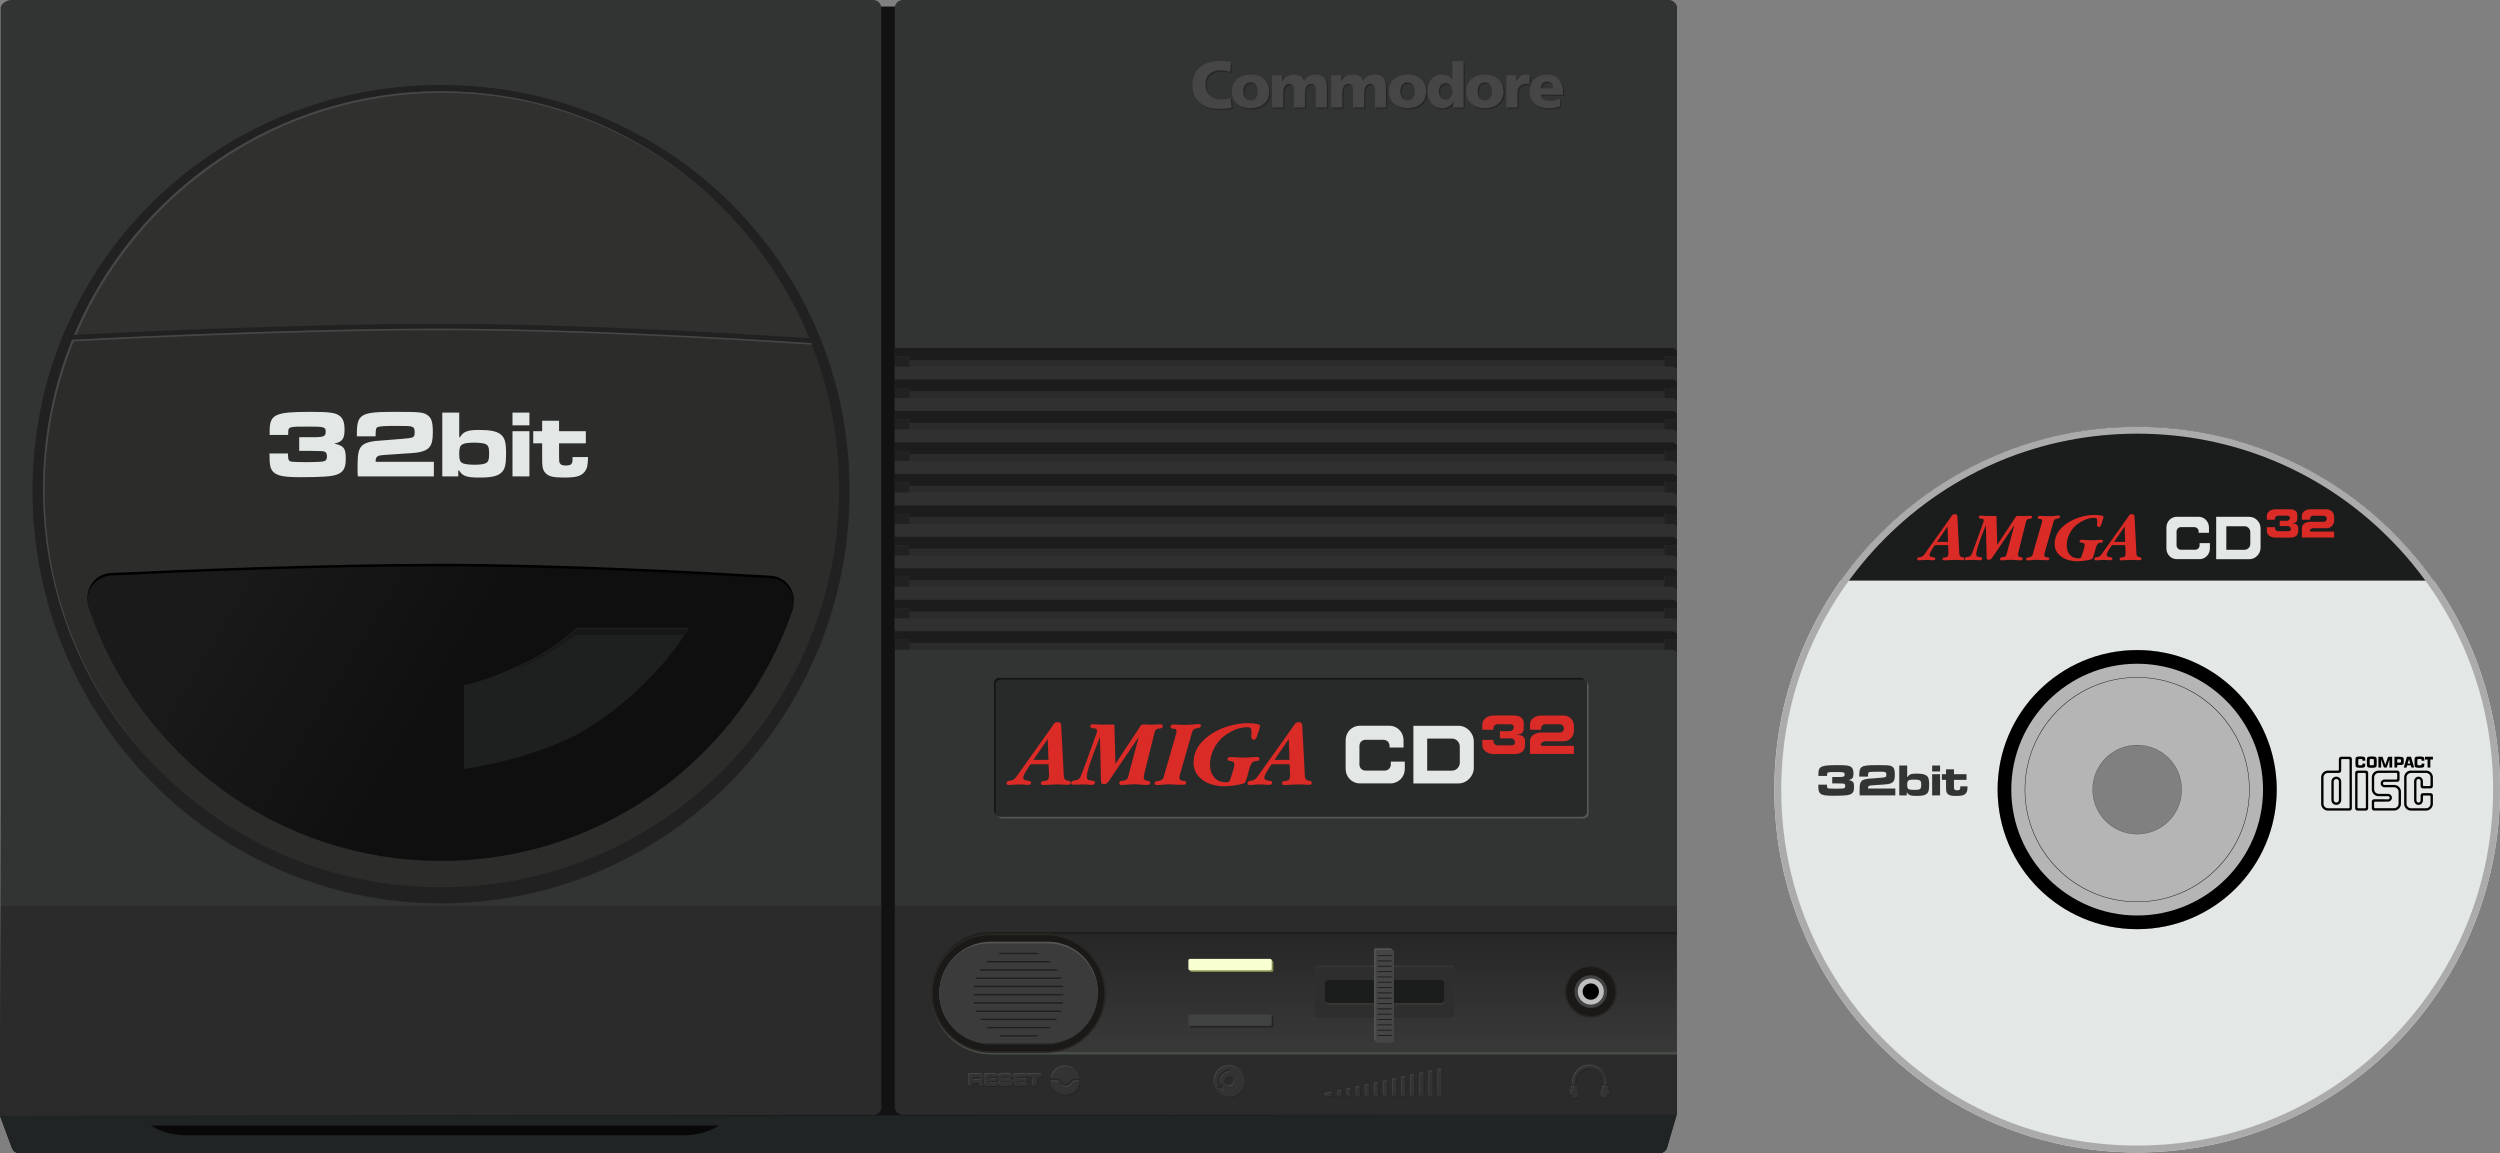 <svg xmlns="http://www.w3.org/2000/svg" viewBox="0 0 1015.249 468.35"><rect x="0" y="0" width="1015.249" height="468.35" fill="#808080" stroke="none"/><path d="M867.901 263.995c-31.298 0-56.669 25.372-56.669 56.669s25.372 56.669 56.669 56.669c31.298 0 56.669-25.372 56.669-56.669s-25.372-56.669-56.669-56.669zm0 74.757c-9.99 0-18.088-8.098-18.088-18.088s8.098-18.088 18.088-18.088 18.088 8.098 18.088 18.088-8.099 18.088-18.088 18.088z" fill="#b5b5b5"/><path d="M867.901 173.316c-81.378 0-147.348 65.97-147.348 147.348s65.97 147.348 147.348 147.348 147.348-65.97 147.348-147.348-65.97-147.348-147.348-147.348zm0 204.018c-31.298 0-56.669-25.372-56.669-56.669s25.372-56.669 56.669-56.669c31.298 0 56.669 25.372 56.669 56.669s-25.372 56.669-56.669 56.669z" fill="#e3e7e6"/><path d="M867.901 269.545c28.187 0 51.119 22.932 51.119 51.119s-22.932 51.119-51.119 51.119-51.119-22.932-51.119-51.119 22.931-51.119 51.119-51.119m0-5.55c-31.298 0-56.669 25.372-56.669 56.669s25.372 56.669 56.669 56.669c31.298 0 56.669-25.372 56.669-56.669s-25.372-56.669-56.669-56.669z"/><path d="M867.901 275.175c25.083 0 45.49 20.407 45.49 45.49 0 25.083-20.407 45.49-45.49 45.49s-45.49-20.407-45.49-45.49c0-25.084 20.406-45.49 45.49-45.49m0-.159c-25.211 0-45.648 20.437-45.648 45.648 0 25.211 20.437 45.648 45.648 45.648s45.648-20.437 45.648-45.648c0-25.21-20.438-45.648-45.648-45.648z"/><path d="M867.901 302.64c9.939 0 18.025 8.086 18.025 18.025s-8.086 18.025-18.025 18.025-18.025-8.086-18.025-18.025 8.086-18.025 18.025-18.025m0-.063c-9.99 0-18.088 8.098-18.088 18.088 0 9.989 8.098 18.088 18.088 18.088s18.088-8.098 18.088-18.088c-.001-9.99-8.099-18.088-18.088-18.088zM983.391 310.087a4.674 4.674 0 0 1-.012.273c-.033.291 0 .428-.839.428s-.806-.138-.839-.428a15.538 15.538 0 0 1-.02-.855c.001-.242.009-.76.02-.855.033-.291 0-.428.839-.428s.806.138.839.428c.005.04.008.154.012.291h1.147a7.917 7.917 0 0 0-.033-.59c-.066-.582.163-1.139-1.964-1.139s-1.898.557-1.964 1.139c-.022.189-.041.67-.039 1.155.002.485.018.965.039 1.155.066.582-.163 1.139 1.964 1.139s1.898-.557 1.964-1.139c.013-.111.023-.321.03-.573l-1.144-.001zM969.788 307.328l-1.119 3.27-1.12-3.27-1.674-.009v4.389h1.119v-3.27l1.12 3.27h1.119l1.111-3.27v3.27h1.119v-4.389zM984.789 307.319h3.217v1.119h-1.049v3.27h-1.119v-3.27h-1.049zM976.161 311.708l1.283-4.393h1.669l1.287 4.393h-1.119l-.265-.908h-1.468l.208-.713h1.049l-.52-1.79-1.005 3.411zM963.179 308.222c.839 0 .805.138.839.428.011.095.019.613.02.855.001.242-.009.76-.02.855-.033.291 0 .428-.839.428s-.806-.137-.839-.428a15.538 15.538 0 0 1-.02-.855c.001-.242.009-.76.02-.855.034-.291.001-.428.839-.428l.001-1.01c-2.127 0-1.898.557-1.964 1.139-.022.189-.042.67-.039 1.155.002.485.018.965.039 1.155.066.582-.163 1.139 1.964 1.139s1.898-.557 1.964-1.139c.022-.189.037-.67.039-1.155.002-.485-.018-.965-.039-1.155-.066-.582.163-1.139-1.964-1.139l-.001 1.01zM959.4 310.087a4.674 4.674 0 0 1-.012.273c-.033.291 0 .428-.839.428s-.805-.138-.839-.428a15.538 15.538 0 0 1-.02-.855c.001-.242.009-.76.02-.855.033-.291 0-.428.839-.428s.806.138.839.428c.005.04.009.154.012.291h1.147a7.917 7.917 0 0 0-.033-.59c-.066-.582.163-1.139-1.964-1.139s-1.898.557-1.964 1.139c-.022.189-.042.67-.039 1.155.002.485.018.965.039 1.155.066.582-.163 1.139 1.964 1.139s1.898-.557 1.964-1.139c.013-.111.023-.321.03-.573l-1.144-.001zM974.188 310.704h-.679v-1.001l.679-.004c.839 0 .813-.137.846-.428.011-.095.009-.017.008-.259-.001-.242.003-.159-.008-.254-.033-.291-.007-.428-.846-.428l-.679.002.001 3.373h-1.122v-4.385h1.8c2.127 0 1.894.558 1.972 1.139.009.069.009.386.009.557 0 .137 0 .455-.009.555-.054.582.155 1.133-1.972 1.133zM952.42 328.236l-7.006-.008a1.835 1.835 0 0 1-1.835-1.836v-10.665c0-1.014.822-1.836 1.835-1.836l4.385-.005a.954.954 0 0 0 .954-.954l.013-4.264a.4.4 0 0 1 .4-.4h2.571a.4.4 0 0 1 .4.4l.026 19.168a.4.4 0 0 1-.4.4h-1.343l-.033.952 1.753-.001a.954.954 0 0 0 .954-.954v-19.972a.953.953 0 0 0-.954-.953h-3.373a.954.954 0 0 0-.954.953l.005 4.275a.4.4 0 0 1-.4.4l-4.006-.007a2.798 2.798 0 0 0-2.798 2.798v10.665a2.798 2.798 0 0 0 2.798 2.798l6.974-.002.034-.952z"/><path d="M949.815 324.31v-6.9a1.047 1.047 0 0 0-2.094 0v7.448a1.047 1.047 0 0 0 2.094 0v-.548l.952.033v.516a1.999 1.999 0 0 1-3.998 0v-7.448a1.999 1.999 0 0 1 3.998 0v6.932l-.952-.033zM959.079 328.236h-1.311a.4.4 0 0 1-.4-.4l.016-13.536a.4.4 0 0 1 .4-.4h2.571a.4.4 0 0 1 .4.4l.026 13.536a.4.4 0 0 1-.4.4h-1.302v.948l1.681.002a.954.954 0 0 0 .954-.953v-14.34a.954.954 0 0 0-.954-.954h-3.373a.953.953 0 0 0-.953.954l-.002 14.336c0 .527.424.954.95.954l1.697.002v-.949zM971.19 316.564l-2.824-.004a1.574 1.574 0 0 0 0 3.148l3.869.011c1.014 0 1.836.822 1.836 1.836l-.013 4.817a1.836 1.836 0 0 1-1.836 1.836l-7.681.014a.4.4 0 0 1-.4-.4v-1.866a.4.4 0 0 1 .4-.4l5.235-.017a1.574 1.574 0 1 0 0-3.148l-3.79-.015a1.836 1.836 0 0 1-1.836-1.836v-4.812c0-1.014.822-1.835 1.836-1.835l7.12-.033a.4.4 0 0 1 .4.4v1.908a.4.4 0 0 1-.4.4l-1.916-.004-.033.938 2.342.001a.951.951 0 0 0 .954-.95l.004-2.673a.954.954 0 0 0-.954-.954l-7.516.003a2.798 2.798 0 0 0-2.798 2.798v4.812a2.798 2.798 0 0 0 2.798 2.798l3.79-.006a.633.633 0 1 1 0 1.265l-5.642-.001a.953.953 0 0 0-.953.954v2.668c0 .527.427.954.953.954l8.088-.002a2.798 2.798 0 0 0 2.798-2.798l.013-4.817a2.798 2.798 0 0 0-2.798-2.798l-3.869.011a.632.632 0 0 1 0-1.265l2.792.001.031-.939zM985.423 319.21h1.213a.4.4 0 0 0 .4-.4l-.005-3.083a1.835 1.835 0 0 0-1.836-1.835h-6.068a1.836 1.836 0 0 0-1.836 1.836v10.665c0 1.014.822 1.836 1.836 1.836h6.068a1.836 1.836 0 0 0 1.836-1.836l.005-2.931a.4.4 0 0 0-.4-.4h-2.289a.4.4 0 0 0-.4.4l.013 1.398c0 1.104-.695 1.999-1.799 1.999s-1.799-.895-1.799-1.999v-7.448c0-1.104.695-1.999 1.799-1.999s1.799.895 1.799 1.999l-.013 1.399a.4.4 0 0 0 .4.4l1.076-.001-.033.961h-1.44a.954.954 0 0 1-.954-.954l.012-1.807c0-.578-.269-1.047-.847-1.047s-.847.469-.847 1.047v7.448c0 .578.269 1.047.847 1.047s.847-.469.847-1.047l-.011-1.805c0-.527.427-.954.954-.954h3.091c.527 0 .954.427.954.954l-.002 3.338a2.798 2.798 0 0 1-2.798 2.798h-6.068a2.798 2.798 0 0 1-2.798-2.798v-10.665a2.798 2.798 0 0 1 2.798-2.798h6.068a2.798 2.798 0 0 1 2.798 2.798l.002 3.49a.954.954 0 0 1-.954.954h-1.651l.032-.96z"/><g><circle cx="867.901" cy="320.664" r="56.669" fill="none"/><path d="M867.901 173.316c-49.77 0-93.773 24.679-120.45 62.464h240.9c-26.678-37.785-70.68-62.464-120.45-62.464z" fill="#1b1c1c"/></g><g><path d="M879.78 214.168v8.605c0 2.375 1.887 4.302 4.21 4.302h9.232c2.324 0 4.21-1.927 4.21-4.302v-2.198h-4.178v.827c0 1.068-.765 1.85-1.81 1.85h-5.74c-1.043 0-1.808-.782-1.808-1.85v-5.479c0-1.068.765-1.849 1.808-1.849h5.366c1.044 0 1.81.781 1.81 1.85v.445h4.178v-2.2c0-2.375-1.886-4.302-4.21-4.302h-8.858c-2.324 0-4.211 1.927-4.211 4.302M904.11 223.267v-9.562h7.394c1.292 0 2.338 1.071 2.338 2.392v4.781c0 1.32-1.047 2.39-2.338 2.39h-7.393zm-4.116 3.824h13.442c2.493 0 4.586-2.139 4.586-4.685v-7.84c0-2.545-2.093-4.685-4.586-4.685h-13.442v17.21" fill="#e3e7e6"/><path d="M938.17 211.894c-1.676 0-3.384.884-3.384 2.573v1.563l.017.001v2.26h13.099v-2.42h-9.44c-1.215-.31.118-1.3.736-1.372h5.668c1.677 0 3.035-1.372 3.035-3.059v-1.564c0-1.688-1.36-3.059-3.035-3.059h-6.671c-1.676 0-3.41.988-3.41 2.68v1.562h3.298v-.317c0-.758.552-1.315 1.305-1.315h4.24c.726 0 1.265.517 1.303 1.233-.038.715-.577 1.231-1.302 1.231l-5.46.002M930.73 212.56c1.268-.095 2.199-.49 2.199-1.886v-1.564c0-1.688-1.36-2.294-3.035-2.294h-5.925c-1.675 0-3.41.988-3.41 2.68v1.562h3.3v-.317c0-.758.55-1.315 1.304-1.315h3.493c.726 0 1.264.135 1.303.85-.038.717-.577 1.231-1.303 1.231l-2.84.002v2.124h3.215c.726 0 1.264.516 1.302 1.233-.038.715-.576.85-1.302.85h-3.868c-.753 0-1.304-.556-1.304-1.314v-.318h-3.3v1.564c0 1.688 1.735 2.677 3.41 2.677h6.3c1.912-.034 3.035-.988 3.035-2.677v-1.18c0-1.532-1.116-1.858-2.572-1.905" fill="#da2b27"/><g fill="#da2b27"><path d="M797.726 226.902c-.003-.221-.064-.37-.185-.446s-.283-.125-.487-.144c-.69-.113-1.102-.377-1.235-.792-.133-.415-.196-.948-.188-1.598l-.698-13.401c.003-.483-.042-.887-.134-1.212-.092-.325-.405-.494-.94-.507-.487.013-.842.155-1.064.426a9.058 9.058 0 0 0-.68.97l-8.595 12.085-1.45 2.04c-.284.436-.595.84-.933 1.216s-.77.605-1.296.692c-.299.025-.58.083-.843.175s-.402.31-.42.658c.007.208.08.342.218.403s.298.087.48.08c.497-.006 1-.033 1.507-.08s1.017-.074 1.527-.081c.457.006.913.028 1.37.067s.913.062 1.37.067c.212.003.406-.043.581-.138s.268-.255.28-.48c-.03-.332-.232-.525-.607-.58-.375-.053-.75-.127-1.125-.22s-.577-.364-.606-.812c.067-.481.383-1.164.947-2.051a51.24 51.24 0 0 1 1.23-1.87h5.37c.03.565.058 1.133.087 1.705.03.572.045 1.14.047 1.705-.03.788-.236 1.25-.62 1.386s-.767.212-1.15.228-.59.239-.62.669c.004.185.062.312.174.383.112.07.251.104.416.1a41.72 41.72 0 0 0 2.23-.08 41.72 41.72 0 0 1 2.228-.081c.497.004.994.022 1.49.054.497.03.994.049 1.49.054a1.24 1.24 0 0 0 .577-.104c.164-.076.25-.238.257-.486zm-6.633-6.848h-4.485l4.27-6.23.215 6.23zM836.591 209.849c-.004-.161-.057-.282-.158-.363a.587.587 0 0 0-.379-.121 7.951 7.951 0 0 0-.712.034c-.234.02-.47.046-.712.074-.593.064-1.193.104-1.803.117-.609.014-1.217.02-1.823.017a21.084 21.084 0 0 1-1.329-.054 22.705 22.705 0 0 0-1.329-.054.967.967 0 0 0-.567.178.63.63 0 0 0-.265.52c.076.405.38.595.913.57.533-.024.837.207.913.692a2.098 2.098 0 0 1-.05.416 5.39 5.39 0 0 1-.11.416l-3.385 11.736a10.48 10.48 0 0 1-.433 1.427c-.159.403-.525.67-1.098.802-.262.039-.57.102-.923.19-.353.09-.547.295-.58.615.007.186.078.318.214.396a.876.876 0 0 0 .456.114 19.582 19.582 0 0 0 1.75-.107 19.368 19.368 0 0 1 1.768-.107c.632.006 1.268.028 1.907.067.64.039 1.274.062 1.907.067.26.019.56.008.896-.034.337-.041.522-.227.554-.557-.025-.344-.199-.527-.522-.55-.323-.021-.647-.073-.97-.154s-.497-.384-.522-.907a3.02 3.02 0 0 1 .084-.658c.053-.223.115-.442.185-.658l3.384-11.79c.124-.484.272-.837.443-1.056.171-.22.507-.378 1.007-.473.253-.032.525-.102.816-.211.29-.11.448-.307.473-.594zM854.257 209.983c-.038-.29-.332-.495-.882-.617a9.797 9.797 0 0 0-1.736-.217 22.83 22.83 0 0 0-1.222-.026c-2.244.005-4.592.46-7.045 1.366-2.453.905-4.544 2.23-6.275 3.974-1.73 1.744-2.635 3.876-2.712 6.396.033 1.6.495 2.923 1.388 3.968.893 1.045 2.02 1.822 3.382 2.332 1.361.51 2.761.765 4.2.763a22.893 22.893 0 0 0 5.236-.618c.323-.065.602-.15.835-.252.233-.102.411-.314.534-.634.237-.673.448-1.354.634-2.044s.378-1.378.574-2.064c.323-.977.706-1.55 1.151-1.72.444-.17.838-.25 1.181-.24.343.01.523-.206.542-.646-.008-.186-.079-.318-.215-.396a.877.877 0 0 0-.457-.114c-.67.008-1.343.039-2.017.094-.674.055-1.353.086-2.038.094a31.26 31.26 0 0 1-1.934-.081 31.26 31.26 0 0 0-1.934-.081 1.473 1.473 0 0 0-.62.117c-.2.084-.306.25-.32.5.026.304.204.472.536.506.332.034.664.099.996.196.332.097.511.39.536.882-.03.504-.185 1.195-.467 2.075s-.51 1.584-.688 2.115c-.105.41-.245.703-.42.876-.175.173-.483.257-.923.252-1.574-.034-2.763-.543-3.568-1.527-.805-.984-1.209-2.238-1.212-3.763.012-1.403.303-2.766.873-4.09a11.348 11.348 0 0 1 2.323-3.483c.967-.971 2.161-1.801 3.582-2.491 1.42-.69 2.823-1.05 4.206-1.081.657-.007 1.061.12 1.212.383.15.262.212.698.185 1.309a6.012 6.012 0 0 1-.027.483 5.583 5.583 0 0 0-.027.483c-.009.268.035.51.131.728.096.218.294.333.594.346.328-.025.571-.19.728-.493a4.33 4.33 0 0 0 .346-.876c.07-.206.22-.66.446-1.363.23-.701.36-1.142.388-1.321zM869.657 226.902c-.003-.221-.064-.37-.185-.446a1.088 1.088 0 0 0-.487-.144c-.69-.113-1.102-.377-1.235-.792-.133-.415-.196-.948-.188-1.598l-.698-13.401c.003-.483-.043-.887-.134-1.212-.092-.325-.405-.494-.94-.507-.487.013-.842.155-1.064.426a9.058 9.058 0 0 0-.68.97l-8.595 12.085-1.45 2.04a9.87 9.87 0 0 1-.933 1.216c-.338.375-.77.605-1.296.692-.299.025-.58.083-.843.175-.262.092-.402.31-.42.658.007.208.08.342.218.403.138.06.298.087.48.08.497-.006 1-.033 1.507-.08a19.443 19.443 0 0 1 1.527-.081c.457.006.913.028 1.37.067.457.039.913.062 1.37.067.212.003.406-.043.581-.138.175-.095.268-.255.28-.48-.03-.332-.232-.525-.607-.58-.375-.053-.75-.127-1.125-.22s-.577-.364-.606-.812c.067-.481.383-1.164.947-2.051a51.24 51.24 0 0 1 1.23-1.87h5.37c.03.565.058 1.133.087 1.705.03.572.045 1.14.047 1.705-.03.788-.236 1.25-.62 1.385a3.92 3.92 0 0 1-1.15.228c-.385.016-.59.239-.62.669.004.185.062.312.174.383.112.07.251.104.416.1a41.72 41.72 0 0 0 2.23-.08 41.72 41.72 0 0 1 2.228-.081c.497.004.994.022 1.49.054.497.03.994.049 1.49.054a1.24 1.24 0 0 0 .577-.104c.164-.075.25-.237.257-.485zm-6.633-6.848h-4.485l4.27-6.23.215 6.23zM825.21 209.956c-.004-.173-.058-.297-.162-.373a.658.658 0 0 0-.403-.111c-.565.003-1.133.017-1.705.04-.572.024-1.14.037-1.705.04a72.58 72.58 0 0 0-1.346-.05c-.598-.018-1 .052-1.205.21a1.248 1.248 0 0 0-.107.189 1.248 1.248 0 0 1-.107.188l-7.385 11.172-.295-10.984a2.09 2.09 0 0 0-.024-.54c-.03-.152-.165-.231-.406-.238a83.6 83.6 0 0 0-1.866.034c-.625.018-1.248.016-1.866-.007-.35-.016-.698-.037-1.044-.064a15.532 15.532 0 0 0-1.024-.044 1.79 1.79 0 0 0-.658.094c-.209.072-.32.237-.336.497.085.425.425.636 1.021.63.595-.003.935.207 1.021.632-.01.3-.07.606-.185.92-.114.313-.222.606-.326.88-.654 1.814-1.306 3.63-1.957 5.448a237.012 237.012 0 0 1-2.018 5.428c-.26.768-.518 1.306-.769 1.615-.25.308-.783.53-1.595.668a1.64 1.64 0 0 0-.59.2c-.17.102-.26.276-.27.525.008.22.086.363.235.426.15.063.321.09.517.084.471-.003.946-.017 1.423-.04s.952-.037 1.423-.04c.443.006.88.028 1.313.067.432.039.863.062 1.292.067.2.002.391-.05.571-.151.18-.102.276-.267.29-.493-.03-.377-.24-.578-.628-.605a6.622 6.622 0 0 1-1.164-.187c-.388-.098-.597-.443-.627-1.034.038-.847.338-2.104.897-3.773a98.801 98.801 0 0 1 1.768-4.853 937.924 937.924 0 0 1 1.255-3.164l.295 12.783c-.007.394.034.707.124.937.09.23.353.347.79.352.443-.017.791-.171 1.043-.46.252-.29.486-.61.702-.963l8.594-12.65-2.847 10.689c-.087.46-.215.923-.386 1.39s-.507.755-1.01.866c-.288.02-.612.067-.97.14-.359.075-.554.296-.587.666.006.199.074.338.205.42.13.08.286.12.467.117a22.16 22.16 0 0 0 1.866-.107 21.771 21.771 0 0 1 1.866-.107c.645.009 1.29.045 1.934.107.645.063 1.29.098 1.934.107a1.41 1.41 0 0 0 .641-.121c.19-.087.288-.262.3-.524-.024-.323-.187-.51-.488-.56a7.06 7.06 0 0 1-.905-.214c-.302-.092-.464-.362-.487-.811a5.15 5.15 0 0 1 .114-.99c.072-.335.15-.66.235-.97l2.74-10.984c.095-.483.22-.86.372-1.131.153-.271.485-.44.997-.507.274-.016.54-.072.796-.168.255-.095.393-.298.411-.61z"/></g></g><g><path d="M867.901 176.112c38.611 0 74.911 15.036 102.214 42.338s42.338 63.602 42.338 102.214-15.036 74.911-42.338 102.214c-27.302 27.302-63.602 42.338-102.214 42.338s-74.911-15.036-102.214-42.338c-27.302-27.302-42.338-63.602-42.338-102.214s15.036-74.911 42.338-102.214 63.602-42.338 102.214-42.338m0-2.796c-81.378 0-147.348 65.97-147.348 147.348s65.97 147.348 147.348 147.348 147.348-65.97 147.348-147.348-65.97-147.348-147.348-147.348z" fill="#ababab"/></g><g fill="#323333"><path d="M738.447 315.108v-.728c0-3.184 1.019-3.657 7.714-3.657 3.512 0 4.712.146 5.476.673.764.528 1.055 1.292 1.055 2.747 0 1.71-.455 2.311-1.965 2.62 1.856.418 2.202.873 2.202 2.893 0 1.801-.473 2.584-1.801 3.039-.964.327-2.875.455-6.786.455-3.093 0-4.367-.237-5.131-.928-.637-.6-.8-1.292-.8-3.584h3.511l.018.218c0 .982.128 1.219.637 1.346.218.036 1.783.091 3.038.091.673 0 2.438-.055 2.729-.091.764-.091 1.001-.327 1.001-1.019 0-.546-.164-.819-.546-.928-.309-.073-.4-.073-2.602-.109h-2.129v-2.602h2.802c1.819 0 2.238-.182 2.238-1.019 0-.928-.255-1.001-3.384-1.001-3.748 0-3.748 0-3.748 1.31v.273h-3.529zM755.041 315.381v-.528c0-3.675.764-4.13 6.914-4.13 5.058 0 5.658.055 6.459.582.819.528 1.074 1.328 1.074 3.257 0 1.437-.146 2.147-.528 2.729-.528.782-1.656 1.183-3.712 1.292-5.094.327-5.804.382-6.041.491-.455.182-.582.418-.6 1.019v.127h11.08v2.784h-14.464c-.055-.6-.055-.801-.055-1.383 0-2.019.073-2.948.273-3.512.382-1.128 1.164-1.583 3.057-1.838.146-.018 1.874-.146 5.222-.418 2.147-.164 2.311-.255 2.311-1.237 0-.71-.127-.964-.582-1.092-.327-.109-.819-.127-2.747-.127-2.347 0-3.311.055-3.693.218-.309.109-.382.437-.4 1.346v.418h-3.568zM774.509 310.869v4.676h.146c.637-1.073 1.455-1.383 3.602-1.383 2.129 0 3.33.236 4.076.8.837.637 1.092 1.474 1.092 3.712 0 2.147-.218 3.02-.946 3.657-.71.637-1.911.892-4.13.892-2.402 0-3.22-.273-3.857-1.346h-.164v1.128h-3.039V310.87h3.22zm.6 6.041c-.455.273-.6.71-.6 1.819 0 1.219.182 1.619.837 1.838.4.127 1.219.218 2.074.218 1.164 0 1.947-.127 2.292-.382.364-.255.491-.728.491-1.801 0-1.146-.182-1.547-.764-1.783-.419-.146-1.201-.237-2.074-.237-1.128 0-1.892.109-2.256.328zM787.864 310.869v2.42h-3.22v-2.42h3.22zm0 3.53v8.606h-3.22v-8.606h3.22zM793.504 312.416v1.983h5.094v2.311h-5.094v2.511c0 .946.018 1.074.164 1.292.164.291.491.418 1.11.418.655 0 1.019-.127 1.164-.437.109-.2.127-.273.127-1.164h2.948c-.036 1.638-.164 2.165-.655 2.802-.655.819-1.638 1.092-3.857 1.092-2.056 0-2.893-.182-3.53-.801-.455-.455-.637-.928-.673-1.91-.018-.146-.018-.582-.018-1.292v-2.511h-1.692v-2.311h1.692v-1.983h3.22z"/></g><g><path d="M680.965 451.914V3.317c0-1.832-1.485-3.317-3.317-.663H4.687C2.86 0 1.377 1.477 1.371 3.304L.274 368.172 0 452.499c0 .392.07.782.206 1.15l4.632 12.534a3.317 3.317 0 0 0 3.111 2.167h665.883a3.317 3.317 0 0 0 3.185-2.39" fill="#121212"/><path d="M0 453.184l680.965-.449L677 465.928s-.597 2.423-3.168 2.423H7.949c-1.319 0-2.63-.865-3.111-2.167l-4.838-13z" fill="#202424"/><path d="M.274 368.172h357.622v81.604a2.964 2.964 0 0 1-2.964 2.964L0 453.184l.274-85.012zM363.369 368.172v81.251a3.317 3.317 0 0 0 3.317 3.317h314.279v-84.568H363.369z" fill="#2b2b2b"/><path d="M424.898 378.442h-22.555l-3.649.281c-11.419 1.77-20.233 11.706-20.233 23.601s8.814 21.831 20.233 23.601v.281h282.271v-47.764H424.898z" fill="#1d1f1d"/><path d="M424.898 380.471h-22.555l-3.649.281c-11.419 1.77-20.233 11.706-20.233 23.601s8.814 21.831 20.233 23.601l3.649.281h278.622v-47.764H424.898z" fill="#474d47"/><linearGradient id="a" gradientUnits="userSpaceOnUse" x1="529.713" y1="424.567" x2="529.713" y2="372.615"><stop offset="0" stop-color="#383838"/><stop offset="1" stop-color="#242424"/></linearGradient><path d="M424.898 379.457h-26.204v.281c-11.419 1.77-20.233 11.706-20.233 23.601s8.814 21.831 20.233 23.601v.281h282.271v-47.764H424.898z" fill="url(#a)"/><g fill="#323333"><path d="M.274 3.304v364.867h357.622V3.317A3.317 3.317 0 0 0 354.579 0H4.687C2.86 0 .281 1.477.274 3.304zM363.369 3.317v364.855h317.596V3.317A3.317 3.317 0 0 0 677.648 0H366.686a3.317 3.317 0 0 0-3.317 3.317z"/></g><path d="M61.363 457.073c6.633 4.559 15.921 3.98 15.921 3.98h198.684s9.288.578 15.921-3.98H61.363z" fill="#080808"/><path d="M643.152 332.356H406.987a1.99 1.99 0 0 1-1.99-1.99v-51.744a1.99 1.99 0 0 1 1.99-1.99h236.165a1.99 1.99 0 0 1 1.99 1.99v51.744a1.99 1.99 0 0 1-1.99 1.99z" fill="#575757"/><path d="M641.826 331.029H405.66a1.99 1.99 0 0 1-1.99-1.99v-51.744a1.99 1.99 0 0 1 1.99-1.99h236.165a1.99 1.99 0 0 1 1.99 1.99v51.744a1.989 1.989 0 0 1-1.989 1.99z" fill="#141414"/><path d="M642.489 331.693H406.324a1.99 1.99 0 0 1-1.99-1.99v-51.744a1.99 1.99 0 0 1 1.99-1.99h236.165a1.99 1.99 0 0 1 1.99 1.99v51.744a1.99 1.99 0 0 1-1.99 1.99z" fill="#282929"/><path d="M516.446 394.714H483.94a.663.663 0 0 1-.663-.663v-3.317c0-.366.297-.663.663-.663h32.506c.366 0 .663.297.663.663v3.317a.663.663 0 0 1-.663.663z" fill="#848e4f"/><path d="M516.446 417.27H483.94a.663.663 0 0 1-.663-.663v-3.317c0-.366.297-.663.663-.663h32.506c.366 0 .663.297.663.663v3.317a.663.663 0 0 1-.663.663z" fill="#242424"/><path d="M515.782 394.051h-32.506a.663.663 0 0 1-.663-.663v-3.317c0-.366.297-.663.663-.663h32.506c.366 0 .663.297.663.663v3.317a.662.662 0 0 1-.663.663z" fill="#f8ffd0"/><path d="M515.782 416.606h-32.506a.663.663 0 0 1-.663-.663v-3.317c0-.366.297-.663.663-.663h32.506c.366 0 .663.297.663.663v3.317a.662.662 0 0 1-.663.663z" fill="#414242"/><path d="M534.099 393.388v17.911c0 .733.594 1.327 1.327 1.327h53.734c.733 0 1.327-.594 1.327-1.327v-17.911c0-.733-.594-1.327-1.327-1.327h-53.734c-.733 0-1.327.594-1.327 1.327z" fill="#363636"/><path d="M534.099 394.051v17.911c0 .733.594 1.327 1.327 1.327h53.734c.733 0 1.327-.594 1.327-1.327v-17.911c0-.733-.594-1.327-1.327-1.327h-53.734c-.733 0-1.327.594-1.327 1.327z" fill="#2e2e2e"/><circle cx="646.027" cy="402.675" r="10.282" fill="#1a1917" stroke="#292723" stroke-width=".663" stroke-miterlimit="10"/><circle cx="646.027" cy="402.675" r="6.634" fill="#414242"/><circle cx="646.027" cy="402.675" r="4.312" stroke="#bebebe" stroke-width="1.99" stroke-miterlimit="10"/><path d="M680.965 155.186c-.829-1.262-2.156-1.104-2.156-1.104h-315.44v-5.211h315.44s1.327-.158 2.156 1.104v5.211z" fill="#303030"/><path d="M680.965 142.405c-.829-1.262-2.156-1.104-2.156-1.104h-315.44v3.47h5.97v1.419h306.539v-1.419h5.086v-2.366z" fill="#1c1c1c"/><path fill="#2b2b2b" d="M369.34 146.19h306.539v2.681H369.34z"/><path d="M680.965 167.967c-.829-1.262-2.156-1.104-2.156-1.104h-315.44v-5.211h315.44s1.327-.158 2.156 1.104v5.211z" fill="#303030"/><path d="M680.965 155.186c-.829-1.262-2.156-1.104-2.156-1.104h-315.44v3.47h5.97v1.419h306.539v-1.419h5.086v-2.366z" fill="#1c1c1c"/><path fill="#2b2b2b" d="M369.34 158.971h306.539v2.681H369.34z"/><path d="M680.965 180.748c-.829-1.262-2.156-1.104-2.156-1.104h-315.44v-5.211h315.44s1.327-.158 2.156 1.104v5.211z" fill="#303030"/><path d="M680.965 167.967c-.829-1.262-2.156-1.104-2.156-1.104h-315.44v3.47h5.97v1.419h306.539v-1.419h5.086v-2.366z" fill="#1c1c1c"/><path fill="#2b2b2b" d="M369.34 171.752h306.539v2.681H369.34z"/><path d="M680.965 193.53c-.829-1.262-2.156-1.104-2.156-1.104h-315.44v-5.211h315.44s1.327-.158 2.156 1.104v5.211z" fill="#303030"/><path d="M680.965 180.748c-.829-1.262-2.156-1.104-2.156-1.104h-315.44v3.47h5.97v1.419h306.539v-1.419h5.086v-2.366z" fill="#1c1c1c"/><path fill="#2b2b2b" d="M369.34 184.534h306.539v2.681H369.34z"/><g><path d="M680.965 206.311c-.829-1.262-2.156-1.104-2.156-1.104h-315.44v-5.211h315.44s1.327-.158 2.156 1.104v5.211z" fill="#303030"/><path d="M680.965 193.53c-.829-1.262-2.156-1.104-2.156-1.104h-315.44v3.47h5.97v1.419h306.539v-1.419h5.086v-2.366z" fill="#1c1c1c"/><path fill="#2b2b2b" d="M369.34 197.315h306.539v2.681H369.34z"/></g><g><path d="M680.965 219.092c-.829-1.262-2.156-1.104-2.156-1.104h-315.44v-5.211h315.44s1.327-.158 2.156 1.104v5.211z" fill="#303030"/><path d="M680.965 206.311c-.829-1.262-2.156-1.104-2.156-1.104h-315.44v3.47h5.97v1.419h306.539v-1.419h5.086v-2.366z" fill="#1c1c1c"/><path fill="#2b2b2b" d="M369.34 210.096h306.539v2.681H369.34z"/></g><g><path d="M680.965 231.873c-.829-1.262-2.156-1.104-2.156-1.104h-315.44v-5.211h315.44s1.327-.158 2.156 1.104v5.211z" fill="#303030"/><path d="M680.965 219.092c-.829-1.262-2.156-1.104-2.156-1.104h-315.44v3.47h5.97v1.419h306.539v-1.419h5.086v-2.366z" fill="#1c1c1c"/><path fill="#2b2b2b" d="M369.34 222.877h306.539v2.681H369.34z"/></g><g><path d="M680.965 244.654c-.829-1.262-2.156-1.104-2.156-1.104h-315.44v-5.211h315.44s1.327-.158 2.156 1.104v5.211z" fill="#303030"/><path d="M680.965 231.873c-.829-1.262-2.156-1.104-2.156-1.104h-315.44v3.47h5.97v1.419h306.539v-1.419h5.086v-2.366z" fill="#1c1c1c"/><path fill="#2b2b2b" d="M369.34 235.658h306.539v2.681H369.34z"/></g><g><path d="M680.965 257.436c-.829-1.262-2.156-1.104-2.156-1.104h-315.44v-5.211h315.44s1.327-.158 2.156 1.104v5.211z" fill="#303030"/><path d="M680.965 244.654c-.829-1.262-2.156-1.104-2.156-1.104h-315.44v3.47h5.97v1.419h306.539v-1.419h5.086v-2.366z" fill="#1c1c1c"/><path fill="#2b2b2b" d="M369.34 248.44h306.539v2.681H369.34z"/></g><g><path d="M680.965 257.436c-.829-1.262-2.156-1.104-2.156-1.104h-315.44v3.47h5.97v1.419h306.539v-1.419h5.086v-2.366z" fill="#1c1c1c"/><path fill="#2b2b2b" d="M369.34 261.221h306.539v2.681H369.34z"/></g><g fill="#212121"><path d="M675.879 144.771h5.086v5.205c-.829-1.262-2.156-1.104-2.156-1.104h-2.93v-4.101zM675.879 157.552h5.086v5.205c-.829-1.262-2.156-1.104-2.156-1.104h-2.93v-4.101zM675.879 170.333h5.086v5.205c-.829-1.262-2.156-1.104-2.156-1.104h-2.93v-4.101zM675.879 183.114h5.086v5.205c-.829-1.262-2.156-1.104-2.156-1.104h-2.93v-4.101zM675.879 195.895h5.086v5.205c-.829-1.262-2.156-1.104-2.156-1.104h-2.93v-4.101zM675.879 208.677h5.086v5.205c-.829-1.262-2.156-1.104-2.156-1.104h-2.93v-4.101zM675.879 221.458h5.086v5.205c-.829-1.262-2.156-1.104-2.156-1.104h-2.93v-4.101zM675.879 234.239h5.086v5.205c-.829-1.262-2.156-1.104-2.156-1.104h-2.93v-4.101zM675.879 247.02h5.086v5.205c-.829-1.262-2.156-1.104-2.156-1.104h-2.93v-4.101zM675.879 259.801h5.086v5.205c-.829-1.262-2.156-1.104-2.156-1.104h-2.93v-4.101zM363.369 144.771h5.97v4.101h-5.97zM363.369 157.552h5.97v4.101h-5.97zM363.369 170.333h5.97v4.101h-5.97zM363.369 183.114h5.97v4.101h-5.97zM363.369 195.895h5.97v4.101h-5.97zM363.369 208.677h5.97v4.101h-5.97zM363.369 221.458h5.97v4.101h-5.97zM363.369 234.239h5.97v4.101h-5.97zM363.369 247.02h5.97v4.101h-5.97zM363.369 259.801h5.97v4.101h-5.97z"/></g><g><path d="M546.468 300.568v11.71c0 3.232 2.567 5.855 5.73 5.855h12.563c3.163 0 5.73-2.622 5.73-5.855l-.001-2.992h-5.685v1.126c0 1.453-1.041 2.517-2.463 2.517h-7.812c-1.42 0-2.461-1.063-2.461-2.517v-7.456c0-1.453 1.04-2.517 2.46-2.517h7.303c1.42 0 2.463 1.063 2.463 2.517v.607h5.685l.002-2.994c0-3.232-2.568-5.855-5.731-5.855h-12.055c-3.163 0-5.731 2.623-5.731 5.855M579.578 312.951V299.94h10.062c1.758 0 3.182 1.457 3.182 3.256v6.506c0 1.795-1.425 3.253-3.182 3.253h-10.062v-.003zm-5.602 5.204h18.293c3.393 0 6.24-2.91 6.24-6.375v-10.669c0-3.464-2.847-6.375-6.24-6.375h-18.293v23.42" fill="#e3e7e6"/><path d="M625.93 297.473c-2.282 0-4.606 1.203-4.606 3.501v2.127l.023.002v3.074h17.826v-3.293h-12.846c-1.655-.42.159-1.768 1-1.866h7.713c2.282 0 4.13-1.866 4.13-4.163v-2.129c0-2.298-1.85-4.163-4.13-4.163h-9.078c-2.281 0-4.641 1.344-4.641 3.645v2.127h4.488v-.432c0-1.032.75-1.789 1.776-1.789h5.77c.988 0 1.72.703 1.773 1.68-.052.973-.785 1.675-1.772 1.675l-7.43.002M615.804 298.38c1.726-.129 2.992-.667 2.992-2.567v-2.129c0-2.298-1.851-3.122-4.13-3.122h-8.063c-2.28 0-4.641 1.344-4.641 3.645v2.127h4.49v-.432c0-1.032.75-1.789 1.775-1.789h4.753c.987 0 1.72.184 1.773 1.157-.052.976-.785 1.676-1.773 1.676l-3.863.002v2.89h4.374c.987 0 1.72.702 1.772 1.678-.052.974-.784 1.155-1.772 1.155h-5.263c-1.025 0-1.774-.755-1.774-1.787v-.433h-4.491v2.13c0 2.297 2.36 3.642 4.64 3.642h8.574c2.602-.046 4.13-1.345 4.13-3.643v-1.607c0-2.083-1.52-2.527-3.5-2.592" fill="#da2b27"/><g fill="#da2b27"><path d="M434.802 317.897c-.004-.301-.088-.503-.25-.608-.165-.104-.386-.17-.663-.196-.94-.154-1.5-.513-1.68-1.078-.182-.565-.267-1.29-.257-2.174l-.95-18.236c.004-.657-.058-1.207-.183-1.65-.125-.441-.55-.671-1.279-.69-.663.019-1.146.212-1.448.58-.302.37-.61.81-.927 1.32l-11.695 16.447-1.973 2.777c-.387.592-.81 1.144-1.27 1.654s-1.048.824-1.763.94a4.58 4.58 0 0 0-1.147.239c-.357.125-.547.423-.57.895.01.283.108.466.296.548.188.082.406.119.653.11a25.943 25.943 0 0 0 2.051-.11c.691-.064 1.383-.1 2.08-.11.62.008 1.242.038 1.863.09.621.054 1.243.085 1.864.092.29.004.552-.06.79-.187s.365-.346.38-.653c-.04-.451-.315-.714-.825-.788a15.908 15.908 0 0 1-1.53-.3c-.51-.127-.786-.495-.825-1.104.091-.654.521-1.584 1.288-2.791.767-1.207 1.325-2.055 1.672-2.545h7.31l.118 2.32c.04.779.061 1.553.064 2.322-.04 1.072-.32 1.7-.843 1.885a5.342 5.342 0 0 1-1.566.31c-.522.022-.803.326-.843.91.006.252.085.426.238.522a.998.998 0 0 0 .566.137 56.168 56.168 0 0 0 3.033-.11 57.29 57.29 0 0 1 3.033-.11c.676.006 1.352.03 2.028.073.676.043 1.352.067 2.028.073.303.01.565-.037.786-.142.22-.104.336-.325.346-.662zm-9.026-9.32h-6.103l5.811-8.478.292 8.479zM487.693 294.69c-.005-.22-.077-.384-.215-.493a.801.801 0 0 0-.516-.164c-.327.002-.65.017-.968.046-.318.029-.64.062-.968.1-.806.088-1.624.14-2.453.16-.829.019-1.656.027-2.48.023a29.56 29.56 0 0 1-1.81-.073 29.56 29.56 0 0 0-1.809-.073 1.313 1.313 0 0 0-.772.242c-.228.16-.348.397-.36.708.103.55.517.81 1.242.777.725-.033 1.14.28 1.243.94a2.813 2.813 0 0 1-.069.567 7.22 7.22 0 0 1-.15.566l-4.606 15.97c-.176.746-.372 1.394-.589 1.942s-.715.913-1.494 1.092c-.357.053-.776.139-1.256.26-.48.12-.744.4-.79.836.011.253.108.432.292.539.184.107.391.158.621.155.786-.012 1.58-.061 2.38-.146s1.603-.134 2.407-.146c.86.008 1.725.038 2.595.09.87.054 1.734.085 2.595.092.354.026.761.01 1.22-.046.46-.056.71-.31.754-.758-.034-.468-.27-.717-.71-.747-.44-.03-.88-.1-1.32-.211-.44-.111-.678-.522-.712-1.234.004-.294.042-.592.114-.895.072-.303.156-.602.251-.895l4.605-16.044c.17-.66.37-1.14.603-1.44.233-.298.69-.513 1.37-.643a4.873 4.873 0 0 0 1.11-.288c.396-.15.61-.418.645-.81zM511.735 294.873c-.052-.394-.452-.674-1.2-.84a13.275 13.275 0 0 0-2.363-.294 31.468 31.468 0 0 0-1.664-.035c-3.054.007-6.249.626-9.587 1.858-3.338 1.232-6.184 3.034-8.54 5.407-2.355 2.373-3.586 5.275-3.69 8.705.043 2.178.673 3.978 1.89 5.399 1.214 1.42 2.748 2.479 4.601 3.174a16.076 16.076 0 0 0 5.715 1.038 30.992 30.992 0 0 0 7.127-.841c.441-.09.82-.203 1.138-.343.317-.14.56-.427.726-.863.322-.916.61-1.843.863-2.782.253-.94.514-1.875.781-2.81.44-1.33.961-2.11 1.566-2.34.605-.23 1.14-.338 1.607-.325.466.013.712-.28.738-.878-.01-.253-.108-.432-.292-.54a1.18 1.18 0 0 0-.62-.154c-.914.01-1.829.053-2.747.128-.917.075-1.842.117-2.773.128a42.073 42.073 0 0 1-2.63-.11c-.878-.064-1.755-.1-2.632-.11a1.994 1.994 0 0 0-.845.16c-.27.115-.415.342-.434.68.035.414.278.644.73.69a7.55 7.55 0 0 1 1.355.267c.452.132.695.532.73 1.2-.04.686-.252 1.627-.635 2.824a253.318 253.318 0 0 1-.936 2.878c-.142.56-.333.957-.57 1.192-.239.235-.658.349-1.257.343-2.142-.046-3.76-.74-4.856-2.08-1.096-1.338-1.645-3.045-1.649-5.12a14.26 14.26 0 0 1 1.188-5.564c.775-1.8 1.83-3.38 3.161-4.742 1.316-1.322 2.941-2.452 4.874-3.39 1.933-.938 3.841-1.428 5.724-1.471.895-.01 1.444.164 1.65.52.204.357.288.95.25 1.783a8.53 8.53 0 0 1-.036.658 7.634 7.634 0 0 0-.036.658 2.25 2.25 0 0 0 .178.99c.13.297.4.454.81.472.446-.034.776-.258.99-.672.214-.413.371-.811.471-1.192.095-.28.298-.898.608-1.855.305-.957.481-1.557.521-1.801zM532.692 317.897c-.004-.301-.088-.503-.25-.608s-.386-.17-.663-.196c-.94-.154-1.5-.513-1.68-1.078s-.267-1.29-.257-2.174l-.95-18.236c.004-.657-.058-1.207-.183-1.65-.125-.441-.55-.671-1.279-.69-.663.019-1.146.212-1.448.58-.302.37-.61.81-.927 1.32l-11.695 16.447-1.973 2.777c-.387.592-.81 1.144-1.27 1.654-.46.51-1.048.824-1.763.94-.407.035-.79.114-1.147.239-.357.125-.547.423-.57.895.01.283.108.466.296.548s.406.119.653.11a25.943 25.943 0 0 0 2.051-.11c.691-.064 1.383-.1 2.08-.11.62.008 1.242.038 1.863.09.621.054 1.243.085 1.864.092.29.004.552-.06.79-.187.238-.13.365-.346.38-.653-.04-.451-.315-.714-.825-.788s-1.02-.174-1.53-.3c-.51-.127-.786-.495-.825-1.105.091-.654.521-1.584 1.288-2.791.767-1.207 1.325-2.055 1.672-2.544h7.31l.118 2.32c.04.779.061 1.553.064 2.322-.04 1.072-.32 1.7-.843 1.885a5.342 5.342 0 0 1-1.566.31c-.522.022-.803.326-.843.91.006.252.085.426.238.522a.998.998 0 0 0 .566.137 56.168 56.168 0 0 0 3.033-.11 57.29 57.29 0 0 1 3.033-.11c.676.006 1.352.03 2.028.073.676.043 1.352.067 2.028.073.303.01.565-.037.786-.142.22-.104.335-.325.346-.662zm-9.027-9.32h-6.103l5.811-8.478.292 8.479zM472.204 294.836c-.005-.235-.078-.404-.219-.507-.142-.103-.324-.153-.548-.151-.769.005-1.543.023-2.32.055-.779.032-1.553.05-2.322.055-.407-.021-1.018-.043-1.832-.07-.814-.024-1.36.072-1.64.289a1.682 1.682 0 0 0-.146.256c-.044.094-.093.18-.146.256l-10.05 15.203-.402-14.947a2.854 2.854 0 0 0-.032-.736c-.04-.206-.225-.314-.553-.324-.842.006-1.689.02-2.54.046-.85.024-1.698.02-2.54-.01a47.52 47.52 0 0 1-1.42-.086 20.018 20.018 0 0 0-1.394-.06 2.435 2.435 0 0 0-.895.129c-.285.097-.437.323-.457.676.116.579.58.865 1.39.859.81-.006 1.272.28 1.388.859a4.063 4.063 0 0 1-.25 1.252c-.156.426-.303.825-.444 1.197-.89 2.469-1.778 4.94-2.663 7.414a322.214 322.214 0 0 1-2.746 7.387c-.356 1.045-.704 1.778-1.046 2.197-.342.42-1.065.723-2.17.909a2.204 2.204 0 0 0-.804.274c-.23.137-.353.375-.365.713.011.3.117.494.32.58.203.086.437.124.704.114a46.824 46.824 0 0 0 1.937-.055c.65-.032 1.296-.05 1.937-.055.602.008 1.198.038 1.786.09.59.054 1.175.085 1.76.092a1.52 1.52 0 0 0 .776-.206c.245-.14.376-.363.393-.672-.04-.513-.325-.787-.853-.823a8.974 8.974 0 0 1-1.584-.254c-.528-.134-.812-.603-.853-1.408.052-1.152.46-2.864 1.221-5.134a133.51 133.51 0 0 1 2.407-6.604c.843-2.132 1.412-3.568 1.708-4.306l.402 17.396c-.01.537.046.962.17 1.275.122.313.48.473 1.073.48.604-.024 1.077-.232 1.421-.626.343-.394.662-.831.955-1.311l11.695-17.213-3.874 14.545a11.967 11.967 0 0 1-.525 1.89c-.232.636-.69 1.029-1.375 1.18a9.959 9.959 0 0 0-1.32.192c-.488.1-.755.402-.799.905.01.27.101.46.28.57.176.11.388.165.634.16a29.83 29.83 0 0 0 2.54-.145 29.83 29.83 0 0 1 2.54-.146c.877.012 1.754.06 2.631.146.877.085 1.754.134 2.631.146.325.009.616-.046.873-.164.257-.12.392-.356.407-.713-.032-.44-.253-.693-.663-.762s-.82-.166-1.232-.291c-.41-.125-.632-.493-.663-1.103.006-.442.058-.892.155-1.348.097-.456.204-.896.32-1.32l3.728-14.947c.13-.657.3-1.17.507-1.54.208-.368.66-.598 1.357-.69a3.66 3.66 0 0 0 1.083-.227c.343-.132.531-.41.556-.833z"/></g></g><g><path d="M424.898 427.22h-22.555c-13.135 0-23.882-10.747-23.882-23.882 0-13.135 10.747-23.882 23.882-23.882h22.555c13.135 0 23.882 10.747 23.882 23.882 0 13.135-10.747 23.882-23.882 23.882z" fill="#1a1917" stroke="#292723" stroke-width=".663" stroke-miterlimit="10"/><path d="M424.898 424.235h-22.555c-11.493 0-20.897-9.403-20.897-20.897 0-11.493 9.403-20.897 20.897-20.897h22.555c11.493 0 20.897 9.403 20.897 20.897 0 11.494-9.403 20.897-20.897 20.897z" fill="#2a2b2a"/><path d="M424.898 423.572H401.68c-11.175 0-20.233-9.059-20.233-20.233 0-11.493 9.403-20.897 20.897-20.897h23.219c11.128 0 20.233 9.105 20.233 20.233-.001 11.541-9.357 20.897-20.898 20.897z" fill="#565756"/><path d="M425.562 423.572H401.68c-11.175 0-20.233-9.059-20.233-20.233 0-11.174 9.059-20.233 20.233-20.233h23.882c11.175 0 20.233 9.059 20.233 20.233 0 11.174-9.059 20.233-20.233 20.233z" fill="#3a3b3a"/><g fill="#444545"><path d="M396.573 410.836c-.089-.214-.174-.43-.255-.648M395.461 403.828h36.32v.648h-36.32v-.648zM420.9 387.097h-14.558c-.46.198-.91.415-1.35.648h17.258c-.44-.233-.89-.45-1.35-.648zM426.08 390.444h-24.918c-.23.21-.453.426-.672.648h26.262a17.854 17.854 0 0 0-.672-.648zM428.96 393.79h-30.678c-.143.213-.281.429-.415.648h31.509c-.135-.22-.273-.436-.416-.648zM430.734 397.136h-34.227c-.087.214-.173.429-.252.648h34.73a15.786 15.786 0 0 0-.251-.648zM431.781 401.13v-.384c-.016-.088-.03-.176-.047-.264h-36.226c-.017.087-.031.176-.047.264v.384h36.32zM431.781 407.392v-.218h-36.32v.218c.026.143.049.288.078.43h36.164c.029-.142.052-.287.078-.43z"/><path d="M396.573 411.168h34.096c.089-.214.174-.43.255-.648h-34.607c.082.218.167.434.256.648zM398.397 414.514h30.449c.146-.212.286-.429.424-.648h-31.296c.136.219.276.436.423.648zM401.349 417.86h24.544c.236-.21.467-.426.692-.648h-25.929c.225.223.457.438.693.648zM406.749 421.206h13.744a18.29 18.29 0 0 0 1.433-.648h-16.61c.467.236.944.452 1.433.648z"/></g><g fill="#1f1f1e"><path d="M396.573 410.659c-.089-.214-.174-.43-.255-.648M395.461 403.65h36.32v.648h-36.32v-.648zM420.9 386.92h-14.558c-.46.198-.91.415-1.35.648h17.258a17.8 17.8 0 0 0-1.35-.648zM426.08 390.266h-24.918c-.23.21-.453.426-.672.648h26.262a17.854 17.854 0 0 0-.672-.648zM428.96 393.612h-30.678c-.143.213-.281.429-.415.648h31.509a19.82 19.82 0 0 0-.416-.648zM430.734 396.958h-34.227c-.087.214-.173.429-.252.648h34.73a15.786 15.786 0 0 0-.251-.648zM431.781 400.952v-.384c-.016-.088-.03-.176-.047-.264h-36.226c-.017.087-.031.176-.047.264v.384h36.32zM431.781 407.214v-.218h-36.32v.218c.026.143.049.288.078.43h36.164c.029-.142.052-.286.078-.43z"/><path d="M396.573 410.99h34.096c.089-.214.174-.43.255-.648h-34.607c.082.218.167.434.256.648zM398.397 414.336h30.449c.146-.212.286-.429.424-.648h-31.296c.136.22.276.436.423.648zM401.349 417.683h24.544c.236-.21.467-.426.692-.648h-25.929c.225.222.457.437.693.648zM406.749 421.029h13.744a18.29 18.29 0 0 0 1.433-.648h-16.61c.467.236.944.452 1.433.648z"/></g></g><g fill="#252625"><path d="M513.763 32.59c-1.406-1.182-3.209-1.78-5.411-1.794-2.201.014-4.005.612-5.41 1.794-1.406 1.182-2.132 2.863-2.179 5.044.047 2.169.773 3.843 2.179 5.022s3.209 1.776 5.41 1.791c2.201-.015 4.005-.612 5.411-1.791 1.406-1.179 2.132-2.853 2.179-5.022-.046-2.181-.773-3.862-2.179-5.044zm-3.165 7.596c-.465.705-1.213 1.073-2.245 1.105-1.032-.032-1.78-.4-2.245-1.105-.465-.705-.694-1.556-.686-2.552-.008-1.008.221-1.866.686-2.574.465-.708 1.213-1.077 2.245-1.108 1.032.031 1.78.401 2.245 1.108.465.708.694 1.566.686 2.574.007.996-.221 1.847-.686 2.552zM534.725 30.796a5.72 5.72 0 0 0-2.618.595c-.807.402-1.479 1.038-2.016 1.91-.361-.85-.898-1.48-1.609-1.891-.712-.411-1.536-.616-2.474-.614-1.041-.005-1.978.211-2.812.648-.834.437-1.483 1.123-1.947 2.057h-.05v-2.405h-4.108v13.05h4.509v-5.511c.006-1.397.232-2.429.676-3.093.445-.665 1.071-.995 1.879-.989.634.015 1.094.26 1.381.736.287.475.427 1.09.423 1.844v7.014h4.509v-5.511c.006-1.397.232-2.429.676-3.093.445-.665 1.071-.995 1.879-.989.634.015 1.094.26 1.381.736.286.475.427 1.09.423 1.844v7.014h4.509v-7.69c.043-1.781-.256-3.166-.896-4.155-.642-.99-1.879-1.492-3.715-1.507zM558.743 30.796a5.72 5.72 0 0 0-2.618.595c-.807.402-1.479 1.038-2.016 1.91-.361-.85-.898-1.48-1.609-1.891-.712-.411-1.536-.616-2.474-.614-1.041-.005-1.978.211-2.812.648-.834.437-1.483 1.123-1.948 2.057h-.05v-2.405h-4.108v13.05h4.509v-5.511c.006-1.397.232-2.429.676-3.093.445-.665 1.071-.995 1.879-.989.634.015 1.094.26 1.381.736.286.475.427 1.09.423 1.844v7.014h4.509v-5.511c.006-1.397.232-2.429.676-3.093.445-.665 1.071-.995 1.879-.989.634.015 1.094.26 1.381.736.286.475.427 1.09.423 1.844v7.014h4.509v-7.69c.043-1.781-.256-3.166-.896-4.155-.64-.99-1.878-1.492-3.714-1.507zM577.501 32.59c-1.406-1.182-3.209-1.78-5.41-1.794-2.201.014-4.005.612-5.411 1.794-1.406 1.182-2.132 2.863-2.179 5.044.047 2.169.773 3.843 2.179 5.022 1.406 1.179 3.209 1.776 5.411 1.791 2.201-.015 4.005-.612 5.41-1.791 1.406-1.179 2.132-2.853 2.179-5.022-.047-2.181-.773-3.862-2.179-5.044zm-3.166 7.596c-.465.705-1.213 1.073-2.245 1.105-1.032-.032-1.78-.4-2.245-1.105-.465-.705-.694-1.556-.686-2.552-.008-1.008.221-1.866.686-2.574.465-.708 1.213-1.077 2.245-1.108 1.032.031 1.78.401 2.245 1.108.465.708.693 1.566.686 2.574.008.996-.221 1.847-.686 2.552zM590.322 32.775h-.05c-.578-.74-1.244-1.258-1.998-1.553-.754-.295-1.582-.437-2.486-.426-1.811.074-3.193.771-4.146 2.092-.953 1.32-1.433 2.819-1.44 4.496.006 1.982.514 3.641 1.525 4.978 1.011 1.337 2.49 2.032 4.437 2.085 1.06-.019 1.996-.276 2.805-.77.81-.495 1.369-1.115 1.678-1.86h.05v2.33h4.158V25.36h-4.534v7.415zm-.79 7.264c-.522.615-1.169.932-1.941.952-.859-.016-1.527-.341-2.004-.974-.477-.633-.719-1.477-.726-2.533.004-.891.24-1.645.708-2.264.468-.618 1.142-.941 2.023-.967.838.018 1.504.339 1.998.961.494.623.746 1.438.758 2.445-.022.972-.294 1.765-.816 2.38zM608.903 32.59c-1.406-1.182-3.209-1.78-5.411-1.794-2.201.014-4.005.612-5.411 1.794-1.406 1.182-2.132 2.863-2.179 5.044.047 2.169.773 3.843 2.179 5.022 1.406 1.179 3.209 1.776 5.411 1.791 2.201-.015 4.005-.612 5.411-1.791 1.406-1.179 2.132-2.853 2.179-5.022-.046-2.181-.773-3.862-2.179-5.044zm-3.165 7.596c-.465.705-1.213 1.073-2.245 1.105-1.032-.032-1.78-.4-2.245-1.105-.465-.705-.694-1.556-.686-2.552-.008-1.008.221-1.866.686-2.574.465-.708 1.213-1.077 2.245-1.108 1.032.031 1.78.401 2.245 1.108.465.708.694 1.566.686 2.574.007.996-.221 1.847-.686 2.552zM621.038 30.843a7.48 7.48 0 0 0-.792-.047c-.967.009-1.757.254-2.37.733-.613.479-1.109 1.137-1.487 1.973h-.05v-2.405h-4.108v13.05h4.509v-5.511c.005-1.288.289-2.288.852-3 .563-.712 1.372-1.073 2.43-1.083.263-.003.52.003.773.019s.505.06.755.132l.226-3.757c-.23-.04-.475-.074-.738-.104zM635.256 38.11c.028-2.003-.466-3.708-1.481-5.113-1.015-1.405-2.717-2.139-5.107-2.201-2.067.015-3.739.612-5.016 1.791-1.277 1.179-1.935 2.854-1.973 5.022.047 2.17.773 3.848 2.179 5.035 1.406 1.187 3.209 1.788 5.411 1.804.843.002 1.668-.064 2.477-.197a11.376 11.376 0 0 0 2.308-.629V40.44a8.485 8.485 0 0 1-3.982 1.002c-1.108.008-1.991-.184-2.649-.576-.658-.392-1.052-1.035-1.184-1.929h9.018v-.827zm-9.068-1.728c.046-.771.273-1.414.679-1.929.407-.515 1.015-.782 1.825-.802.893.02 1.536.287 1.929.802.392.515.584 1.158.576 1.929h-5.009zM499.073 40.589c-2.589.672-5.474.225-7.07-1.095-2.583-2.137-2.625-7.227-.075-9.172 1.07-.816 2.682-1.261 4.385-1.271a9.95 9.95 0 0 1 2.547.314c.869.225 1.188.293 1.188.293l.421-3.905c-1.272-.242-2.576-.49-4.096-.49-2.429 0-4.881.441-6.695 1.328-3.558 1.741-5.446 5.733-4.77 10.087.34 2.192.904 3.445 2.168 4.816 1.278 1.386 2.747 2.254 4.719 2.786 1.206.325 2.028.425 4.533.425 1.957 0 3.57-.313 4.31-.488l-.353-3.945-1.212.317z"/></g><g><path d="M13.213 199.347c0 92.51 74.276 167.505 165.901 167.505s165.901-74.994 165.901-167.505S270.739 34.496 179.114 34.496 13.213 106.837 13.213 199.347z" fill="#202120"/><path d="M328.699 137.355C304.542 78.5 246.674 37.045 179.114 37.045c-67.038 0-124.542 40.812-149.027 98.944 8.791-.463 86.979-4.482 149.024-4.482 62.07-.001 140.792 5.248 149.588 5.848z" fill="#30302f"/><path d="M329.521 139.366c-.015-.001-84.584-5.905-150.41-5.905-65.657 0-149.396 4.502-149.841 4.526-7.599 18.742-11.795 39.228-11.795 60.697 0 89.271 72.368 161.639 161.639 161.639s161.639-72.368 161.639-161.639c0-20.941-3.983-40.952-11.232-59.318z" fill="#2c2c2b"/><g fill="#464746"><path d="M179.766 37.697c44.263 0 84.365 17.795 113.553 46.618-29.241-29.205-69.61-47.27-114.204-47.27-67.038 0-124.542 40.812-149.027 98.944l.955-.05c24.651-57.757 81.956-98.242 148.723-98.242zM29.922 138.639c.445-.024 84.184-4.526 149.841-4.526 63.198 0 143.658 5.441 149.996 5.876-.081-.207-.156-.417-.238-.623-.015-.001-84.584-5.905-150.41-5.905-65.657 0-149.396 4.502-149.841 4.526-7.599 18.742-11.795 39.228-11.795 60.697 0 44.801 18.23 85.342 47.673 114.618-29.06-29.225-47.021-69.497-47.021-113.966 0-21.469 4.196-41.955 11.795-60.697z"/></g><path d="M45.004 232.698c-6.634.313-11.071 6.895-8.951 13.189 20.118 59.714 76.563 102.721 143.061 102.721 66.065 0 122.21-42.447 142.667-101.555 2.164-6.253-2.186-12.855-8.791-13.258-27.863-1.7-85.855-4.842-133.879-4.842-48.425.001-106.683 2.45-134.107 3.745z"/><linearGradient id="b" gradientUnits="userSpaceOnUse" x1="97.728" y1="215.429" x2="195.113" y2="273.589"><stop offset="0" stop-color="#1a1a1a"/><stop offset="1" stop-color="#0f0f0f"/></linearGradient><path d="M45.004 233.713c-6.634.313-11.071 6.895-8.951 13.189 20.118 59.714 76.563 102.721 143.061 102.721 66.065 0 122.21-42.447 142.667-101.555 2.164-6.253-2.186-12.855-8.791-13.258-27.863-1.7-85.855-4.842-133.879-4.842-48.425.001-106.683 2.45-134.107 3.745z" fill="url(#b)"/><path d="M188.456 278.2v34.109s29.981-4.143 49.969-16.41c19.988-12.268 35.196-30.083 41.279-40.945H234.08s-7.821 7.821-20.422 13.904-21.291 8.69-25.202 9.342z" fill="#1e1f1f"/><g fill="#e3e7e6"><path d="M109.506 176.615v-1.554c0-6.797 2.175-7.807 16.468-7.807 7.496 0 10.059.311 11.691 1.437 1.632 1.126 2.253 2.758 2.253 5.865 0 3.651-.971 4.933-4.195 5.593 3.962.893 4.7 1.864 4.7 6.176 0 3.845-1.01 5.515-3.845 6.486-2.059.699-6.137.971-14.487.971-6.603 0-9.321-.505-10.953-1.981-1.359-1.282-1.709-2.758-1.709-7.651h7.496l.039.466c0 2.097.272 2.602 1.359 2.874.466.078 3.806.194 6.486.194 1.437 0 5.205-.117 5.826-.194 1.631-.194 2.136-.699 2.136-2.175 0-1.165-.35-1.748-1.165-1.981-.66-.155-.854-.155-5.554-.233h-4.544v-5.554h5.981c3.884 0 4.777-.388 4.777-2.175 0-1.981-.544-2.136-7.224-2.136-8.001 0-8.001 0-8.001 2.796v.583h-7.535zM144.929 177.198v-1.126c0-7.846 1.631-8.817 14.759-8.817 10.798 0 12.079.117 13.788 1.243 1.748 1.127 2.292 2.835 2.292 6.952 0 3.068-.311 4.583-1.127 5.826-1.126 1.67-3.534 2.525-7.923 2.758-10.875.699-12.39.816-12.895 1.049-.971.388-1.243.893-1.281 2.175v.272h23.653v5.943h-30.878c-.117-1.282-.117-1.709-.117-2.952 0-4.311.155-6.292.583-7.496.816-2.408 2.486-3.379 6.525-3.923.311-.039 4-.311 11.147-.893 4.583-.35 4.933-.544 4.933-2.641 0-1.515-.272-2.059-1.243-2.33-.699-.233-1.748-.272-5.865-.272-5.01 0-7.069.117-7.884.466-.66.233-.816.932-.854 2.874v.893h-7.613zM186.488 167.566v9.982h.311c1.359-2.291 3.107-2.952 7.69-2.952 4.544 0 7.108.505 8.7 1.709 1.787 1.359 2.331 3.146 2.331 7.923 0 4.583-.466 6.448-2.02 7.807-1.515 1.359-4.078 1.903-8.817 1.903-5.127 0-6.875-.583-8.234-2.874h-.35v2.408h-6.486v-25.906h6.875zm1.282 12.894c-.971.583-1.282 1.515-1.282 3.884 0 2.602.388 3.457 1.786 3.923.854.272 2.602.466 4.428.466 2.486 0 4.156-.272 4.894-.816.777-.544 1.049-1.554 1.049-3.845 0-2.447-.388-3.301-1.631-3.806-.893-.311-2.563-.505-4.428-.505-2.408 0-4.039.234-4.816.699zM214.997 167.566v5.166h-6.875v-5.166h6.875zm0 7.534v18.371h-6.875V175.1h6.875zM227.037 170.867v4.233h10.875v4.933h-10.875v5.36c0 2.02.039 2.292.35 2.758.35.621 1.049.893 2.369.893 1.398 0 2.175-.272 2.486-.932.233-.427.272-.583.272-2.486h6.292c-.078 3.496-.35 4.622-1.398 5.981-1.398 1.748-3.496 2.33-8.234 2.33-4.389 0-6.176-.388-7.535-1.709-.971-.971-1.359-1.981-1.437-4.078-.039-.311-.039-1.243-.039-2.758v-5.36h-3.612V175.1h3.612v-4.233h6.874z"/></g></g><g fill="#444545"><path d="M638.464 441.001a.594.594 0 0 0-.468.699l.152.769-.773.153.318 1.605.773-.153.168.851a.595.595 0 0 0 .699.468l1.029-.203a.595.595 0 0 0 .468-.699l-.638-3.225a.594.594 0 0 0-.699-.468l-1.029.203zM652.401 441.001a.594.594 0 0 1 .468.699l-.152.769.773.153-.318 1.605-.773-.153-.168.851a.595.595 0 0 1-.699.468l-1.029-.203a.594.594 0 0 1-.468-.699l.638-3.225a.594.594 0 0 1 .699-.468l1.029.203zM645.432 433.326a6.032 6.032 0 0 1 6.032 6.032c0 .179-.023.118-.023.294 0 .348.144.661.473.661.329 0 .446-.174.491-.369.045-.195.048-.307.048-.585 0-3.878-3.143-7.021-7.021-7.021s-7.021 3.143-7.021 7.021c0 .279.002.39.048.585.045.195.162.369.491.369s.473-.313.473-.661c0-.176-.023-.114-.023-.294a6.032 6.032 0 0 1 6.032-6.032zM393.13 436.275c0-.292.237-.528.528-.528h3c1.653 0 1.653 0 1.962.187.367.223.474.539.474 1.373 0 .711-.072.985-.33 1.178-.137.108-.273.158-.56.201.74.086.869.302.841 1.408v.446h-1.438v-.251c0-.539-.029-.712-.144-.834-.1-.115-.209-.13-.812-.13h-1.534a.528.528 0 0 0-.528.528v.158a.528.528 0 0 1-.528.528h-.402a.528.528 0 0 1-.528-.528v-3.736zm3.515 1.851c.733-.015.733-.015.834-.087.115-.072.158-.215.158-.517 0-.324-.058-.46-.209-.525-.1-.043-.122-.043-.783-.051h-1.527a.528.528 0 0 0-.528.528v.122c0 .292.237.528.528.528h1.527zM404.907 436.275v.072a.528.528 0 0 1-.528.528h-3.339v.697h3.144a.528.528 0 0 1 0 1.056h-3.144v.762h3.367c.292 0 .528.237.528.528v.093a.528.528 0 0 1-.528.528h-4.276a.528.528 0 0 1-.528-.528v-3.737c0-.292.237-.528.528-.528h4.248a.529.529 0 0 1 .528.529zM406.215 438.952c.216 0 .379.15.471.345a.248.248 0 0 0 .1.108c.136.086.294.101 1.322.101 1.566 0 1.566 0 1.566-.424 0-.288-.108-.36-.575-.367l-1.15-.043-.776-.036-.388-.014c-1.186-.036-1.517-.338-1.517-1.394 0-.913.258-1.322.92-1.466.28-.058.941-.086 2.091-.086 1.394 0 1.898.064 2.235.294.288.194.402.496.402 1.064 0 .029 0 .13-.007.223h-1.408c-.014-.266-.036-.33-.144-.395-.122-.072-.302-.086-1.336-.086-1.236 0-1.337.029-1.337.381 0 .179.065.273.216.309.13.036.525.058 1.538.086 1.581.051 1.89.086 2.199.28.33.215.453.539.453 1.207 0 .834-.202 1.244-.697 1.43-.288.108-.891.144-2.322.144-1.487 0-2.07-.065-2.407-.281-.33-.208-.439-.488-.439-1.15v-.23h.99zM416.91 436.275v.072a.528.528 0 0 1-.528.528h-3.339v.697h3.144a.528.528 0 0 1 0 1.056h-3.144v.762h3.367c.292 0 .528.237.528.528v.093a.528.528 0 0 1-.528.528h-4.276a.528.528 0 0 1-.528-.528v-3.737c0-.292.237-.528.528-.528h4.248a.53.53 0 0 1 .528.529zM422.864 436.275v.165a.528.528 0 0 1-.528.528h-1.078a.528.528 0 0 0-.528.528v2.516a.528.528 0 0 1-.528.528h-.474a.528.528 0 0 1-.528-.528v-2.516a.528.528 0 0 0-.528-.528h-1.078a.528.528 0 0 1-.528-.528v-.165c0-.292.237-.528.528-.528h4.743c.29 0 .527.236.527.528z"/><g><path d="M435.519 438.89l-.036.056c-.215.298-.663.919-1.076 1.297a2.566 2.566 0 0 1-1.787.683 2.562 2.562 0 0 1-1.787-.683c-.413-.378-.861-.999-1.076-1.297l-.064-.088a1.326 1.326 0 0 0-.477-.126h-2.417a.138.138 0 0 0-.136.147c.237 2.971 2.724 5.318 5.754 5.318s5.517-2.347 5.754-5.318a.138.138 0 0 0-.136-.147h-2.01a1.08 1.08 0 0 0-.506.158z"/><path d="M432.417 432.638c-2.855 0-5.228 2.084-5.691 4.81a.137.137 0 0 0 .135.158h2.357c.457 0 1.116.222 1.383.58l.073.102c.178.247.595.825.922 1.125.289.264.615.387 1.026.387s.737-.123 1.026-.387c.327-.3.744-.878.922-1.125l.072-.1c.268-.36.926-.582 1.384-.582h1.949a.138.138 0 0 0 .135-.158c-.465-2.726-2.838-4.81-5.693-4.81z"/></g><path d="M499.018 432.51a6.199 6.199 0 1 0 0 12.398 6.199 6.199 0 0 0 0-12.398zm-2.505 9.853l-2.443-.974a.116.116 0 0 1-.041-.214l.562-.403a.236.236 0 0 0 .079-.286c-.235-.55-.429-1.151-.429-1.779a4.776 4.776 0 0 1 4.652-4.774.121.121 0 0 1 .123.121v.813c0 .062-.05.111-.112.113a3.728 3.728 0 0 0-3.388 5.016c.033.09.138.134.228.1l.759-.29a.124.124 0 0 1 .168.113l.047 2.304a.147.147 0 0 1-.205.14zm2.505-1.701a1.953 1.953 0 1 1 0-3.906 1.953 1.953 0 0 1 0 3.906z"/><g><path d="M537.923 444.665h2.453a.186.186 0 0 0 .186-.186v-1.009a.186.186 0 0 0-.234-.18l-2.377.631c-.065.028-.092.081-.097.15v.512c.011.05.037.071.069.082zM543.139 442.96l-.03 1.515a.187.187 0 0 0 .186.19h1.09a.186.186 0 0 0 .186-.186v-1.742a.186.186 0 0 0-.226-.182l-1.06.227a.185.185 0 0 0-.146.178zM546.801 442.178v2.3c0 .103.083.186.186.186h1.094a.186.186 0 0 0 .186-.186v-2.535a.186.186 0 0 0-.226-.182l-1.094.235a.185.185 0 0 0-.146.182zM550.497 441.385v3.093c0 .103.083.186.186.186h1.094a.186.186 0 0 0 .186-.186v-3.328a.186.186 0 0 0-.226-.182l-1.094.235a.186.186 0 0 0-.146.182zM554.193 440.593v3.886c0 .103.083.186.186.186h1.094a.186.186 0 0 0 .186-.186v-4.12a.186.186 0 0 0-.226-.182l-1.094.235a.184.184 0 0 0-.146.181zM557.889 439.8v4.678c0 .103.083.186.186.186h1.094a.186.186 0 0 0 .186-.186v-4.913a.186.186 0 0 0-.226-.182l-1.094.235a.185.185 0 0 0-.146.182zM561.585 439.008v5.471c0 .103.083.186.186.186h1.094a.186.186 0 0 0 .186-.186v-5.705a.186.186 0 0 0-.226-.182l-1.094.235a.184.184 0 0 0-.146.181zM565.28 438.215v6.263c0 .103.083.186.186.186h1.094a.186.186 0 0 0 .186-.186v-6.498a.186.186 0 0 0-.225-.182l-1.094.235a.186.186 0 0 0-.147.182zM568.976 437.422v7.056c0 .103.083.186.186.186h1.094a.186.186 0 0 0 .186-.186v-7.29a.186.186 0 0 0-.226-.182l-1.094.235a.186.186 0 0 0-.146.181zM572.672 436.63v7.848c0 .103.083.186.186.186h1.094a.186.186 0 0 0 .186-.186v-8.083a.186.186 0 0 0-.225-.182l-1.094.235a.186.186 0 0 0-.147.182zM576.368 435.837v8.641c0 .103.083.186.186.186h1.094a.186.186 0 0 0 .186-.186v-8.876a.186.186 0 0 0-.226-.182l-1.094.235a.185.185 0 0 0-.146.182zM580.064 435.045v9.434c0 .103.083.186.186.186h1.094a.186.186 0 0 0 .186-.186v-9.668a.186.186 0 0 0-.226-.182l-1.094.235a.184.184 0 0 0-.146.181zM583.76 434.252v10.226c0 .103.083.186.186.186h1.094a.186.186 0 0 0 .186-.186v-10.461a.186.186 0 0 0-.226-.182l-1.094.235a.185.185 0 0 0-.146.182z"/></g></g><g fill="#252625"><path d="M639.153 441.921a.594.594 0 0 0-.468.699l.152.769-.773.153.318 1.605.773-.153.168.851a.594.594 0 0 0 .699.468l1.029-.203a.594.594 0 0 0 .468-.699l-.638-3.225a.594.594 0 0 0-.699-.468l-1.029.203zM653.089 441.921a.594.594 0 0 1 .468.699l-.152.769.773.153-.318 1.605-.773-.153-.168.851a.594.594 0 0 1-.699.468l-1.029-.203a.594.594 0 0 1-.468-.699l.638-3.225a.594.594 0 0 1 .699-.468l1.029.203zM646.121 434.246a6.032 6.032 0 0 1 6.032 6.032c0 .179-.023.118-.023.294 0 .348.144.661.473.661.329 0 .446-.174.491-.369.045-.195.048-.307.048-.585a7.021 7.021 0 0 0-14.042 0c0 .279.002.39.048.585.045.195.162.369.491.369.329 0 .473-.313.473-.661 0-.176-.023-.114-.023-.294 0-3.332 2.7-6.032 6.032-6.032zM393.818 437.195c0-.292.237-.528.528-.528h3c1.653 0 1.653 0 1.962.187.367.223.474.539.474 1.373 0 .711-.072.985-.33 1.178-.137.108-.273.158-.56.201.74.086.869.302.841 1.408v.446h-1.438v-.251c0-.539-.029-.712-.144-.834-.1-.115-.209-.13-.812-.13h-1.534a.528.528 0 0 0-.528.528v.158a.528.528 0 0 1-.528.528h-.402a.528.528 0 0 1-.528-.528v-3.736zm3.515 1.851c.733-.015.733-.015.834-.087.115-.072.158-.215.158-.517 0-.324-.058-.46-.209-.525-.1-.043-.122-.043-.783-.051h-1.527a.528.528 0 0 0-.528.528v.122c0 .292.237.528.528.528h1.527zM405.595 437.195v.072a.528.528 0 0 1-.528.528h-3.339v.697h3.144a.528.528 0 0 1 0 1.056h-3.144v.762h3.367c.292 0 .528.237.528.528v.093a.528.528 0 0 1-.528.528h-4.276a.528.528 0 0 1-.528-.528v-3.737c0-.292.237-.528.528-.528h4.248a.529.529 0 0 1 .528.529zM406.903 439.872c.215 0 .379.15.471.345a.248.248 0 0 0 .1.108c.136.086.294.101 1.322.101 1.566 0 1.566 0 1.566-.424 0-.288-.108-.36-.575-.367l-1.15-.043-.776-.036-.388-.014c-1.186-.036-1.517-.338-1.517-1.394 0-.913.258-1.322.92-1.466.28-.058.941-.086 2.091-.086 1.394 0 1.898.064 2.235.294.288.194.402.496.402 1.064 0 .029 0 .13-.007.223h-1.408c-.014-.266-.036-.33-.144-.395-.122-.072-.302-.086-1.336-.086-1.236 0-1.337.029-1.337.381 0 .179.065.273.216.309.13.036.525.058 1.538.086 1.581.051 1.89.086 2.199.281.33.215.453.539.453 1.207 0 .834-.201 1.244-.697 1.43-.288.108-.891.144-2.322.144-1.487 0-2.07-.065-2.407-.281-.33-.208-.439-.488-.439-1.15v-.23h.99zM417.598 437.195v.072a.528.528 0 0 1-.528.528h-3.339v.697h3.144a.528.528 0 0 1 0 1.056h-3.144v.762h3.367c.292 0 .528.237.528.528v.093a.528.528 0 0 1-.528.528h-4.276a.528.528 0 0 1-.528-.528v-3.737c0-.292.237-.528.528-.528h4.248a.53.53 0 0 1 .528.529zM423.552 437.195v.165a.528.528 0 0 1-.528.528h-1.078a.528.528 0 0 0-.528.528v2.516a.528.528 0 0 1-.528.528h-.474a.528.528 0 0 1-.528-.528v-2.516a.528.528 0 0 0-.528-.528h-1.078a.528.528 0 0 1-.528-.528v-.165c0-.292.237-.528.528-.528h4.743c.29 0 .527.236.527.528z"/><g><path d="M436.208 439.81l-.036.056c-.215.298-.663.919-1.076 1.297-.495.453-1.096.683-1.787.683s-1.292-.229-1.787-.683c-.413-.378-.861-.999-1.076-1.297l-.064-.088a1.326 1.326 0 0 0-.477-.126h-2.417a.138.138 0 0 0-.136.147c.237 2.971 2.724 5.318 5.754 5.318s5.517-2.347 5.754-5.318a.138.138 0 0 0-.136-.147h-2.01c-.184 0-.442.104-.506.158z"/><path d="M433.105 433.558c-2.855 0-5.228 2.084-5.691 4.81a.137.137 0 0 0 .135.158h2.357c.457 0 1.116.222 1.383.58l.073.102c.178.247.595.825.922 1.125.289.264.615.387 1.026.387s.737-.123 1.026-.387c.327-.3.744-.878.922-1.125l.072-.1c.268-.36.926-.582 1.384-.582h1.949a.138.138 0 0 0 .135-.158c-.465-2.726-2.838-4.81-5.693-4.81z"/></g><path d="M499.706 433.429a6.198 6.198 0 1 0 0 12.396 6.198 6.198 0 0 0 0-12.396zm-2.504 9.854l-2.443-.974a.116.116 0 0 1-.041-.214l.562-.403a.236.236 0 0 0 .079-.286c-.235-.55-.429-1.151-.429-1.779a4.776 4.776 0 0 1 4.652-4.774.121.121 0 0 1 .123.121v.813c0 .062-.05.111-.112.113a3.728 3.728 0 0 0-3.388 5.016c.033.09.138.134.228.1l.759-.29a.124.124 0 0 1 .168.113l.047 2.304a.147.147 0 0 1-.205.14zm2.504-1.702a1.953 1.953 0 1 1 0-3.906 1.953 1.953 0 0 1 0 3.906z"/><g><path d="M538.611 445.585h2.453a.186.186 0 0 0 .186-.186v-1.009a.186.186 0 0 0-.234-.18l-2.377.631c-.065.028-.092.081-.097.15v.512c.011.049.038.071.069.082zM543.827 443.879l-.03 1.515a.187.187 0 0 0 .186.19h1.09a.186.186 0 0 0 .186-.186v-1.742a.186.186 0 0 0-.226-.182l-1.06.227a.187.187 0 0 0-.146.178zM547.489 443.098v2.3c0 .103.083.186.186.186h1.094a.186.186 0 0 0 .186-.186v-2.535a.186.186 0 0 0-.225-.182l-1.094.235a.186.186 0 0 0-.147.182zM551.185 442.305v3.093c0 .103.083.186.186.186h1.094a.186.186 0 0 0 .186-.186v-3.328a.186.186 0 0 0-.226-.182l-1.094.235a.186.186 0 0 0-.146.182zM554.881 441.513v3.886c0 .103.083.186.186.186h1.094a.186.186 0 0 0 .186-.186v-4.12a.186.186 0 0 0-.226-.182l-1.094.235a.184.184 0 0 0-.146.181zM558.577 440.72v4.678c0 .103.083.186.186.186h1.094a.186.186 0 0 0 .186-.186v-4.913a.186.186 0 0 0-.226-.182l-1.094.235a.185.185 0 0 0-.146.182zM562.273 439.927v5.471c0 .103.083.186.186.186h1.094a.186.186 0 0 0 .186-.186v-5.705a.186.186 0 0 0-.226-.182l-1.094.235a.184.184 0 0 0-.146.181zM565.969 439.135v6.263c0 .103.083.186.186.186h1.094a.186.186 0 0 0 .186-.186V438.9a.186.186 0 0 0-.226-.182l-1.094.235a.185.185 0 0 0-.146.182zM569.664 438.342v7.056c0 .103.083.186.186.186h1.094a.186.186 0 0 0 .186-.186v-7.29a.186.186 0 0 0-.225-.182l-1.094.235a.184.184 0 0 0-.147.181zM573.36 437.55v7.848c0 .103.083.186.186.186h1.094a.186.186 0 0 0 .186-.186v-8.083a.186.186 0 0 0-.226-.182l-1.094.235a.186.186 0 0 0-.146.182zM577.056 436.757v8.641c0 .103.083.186.186.186h1.094a.186.186 0 0 0 .186-.186v-8.876a.186.186 0 0 0-.225-.182l-1.094.235a.186.186 0 0 0-.147.182zM580.752 435.964v9.434c0 .103.083.186.186.186h1.094a.186.186 0 0 0 .186-.186v-9.668a.186.186 0 0 0-.226-.182l-1.094.235a.184.184 0 0 0-.146.181zM584.448 435.172v10.226c0 .103.083.186.186.186h1.094a.186.186 0 0 0 .186-.186v-10.461a.186.186 0 0 0-.225-.182l-1.094.235a.185.185 0 0 0-.147.182z"/></g></g><g fill="#333"><path d="M638.727 441.413a.595.595 0 0 0-.468.699l.152.769-.773.153.318 1.605.773-.153.168.851a.594.594 0 0 0 .699.468l1.028-.203a.594.594 0 0 0 .468-.699l-.638-3.225a.594.594 0 0 0-.699-.468l-1.028.203zM652.663 441.413a.594.594 0 0 1 .468.699l-.152.769.773.153-.318 1.605-.773-.153-.168.851a.594.594 0 0 1-.699.468l-1.028-.203a.594.594 0 0 1-.468-.699l.638-3.225a.594.594 0 0 1 .699-.468l1.028.203zM645.695 433.738a6.032 6.032 0 0 1 6.032 6.032c0 .179-.023.118-.023.294 0 .348.144.661.473.661.329 0 .446-.174.491-.369.045-.195.048-.307.048-.585a7.021 7.021 0 0 0-14.042 0c0 .279.002.39.048.585.045.195.162.369.491.369.329 0 .473-.313.473-.661 0-.176-.023-.114-.023-.294a6.032 6.032 0 0 1 6.032-6.032zM393.393 436.687c0-.292.237-.528.528-.528h3c1.653 0 1.653 0 1.962.187.367.223.474.539.474 1.373 0 .711-.072.985-.33 1.178-.137.108-.273.158-.56.201.74.086.869.302.841 1.408v.446h-1.438v-.251c0-.539-.029-.712-.144-.834-.1-.115-.209-.13-.812-.13h-1.534a.528.528 0 0 0-.528.528v.158a.528.528 0 0 1-.528.528h-.402a.528.528 0 0 1-.528-.528v-3.736zm3.514 1.851c.733-.015.733-.015.834-.087.115-.072.158-.215.158-.517 0-.324-.058-.46-.209-.525-.1-.043-.122-.043-.783-.051h-1.527a.528.528 0 0 0-.528.528v.122c0 .292.237.528.528.528h1.527zM405.17 436.687v.072a.528.528 0 0 1-.528.528h-3.339v.697h3.144a.528.528 0 0 1 0 1.056h-3.144v.762h3.367c.292 0 .528.237.528.528v.093a.528.528 0 0 1-.528.528h-4.276a.528.528 0 0 1-.528-.528v-3.737c0-.292.237-.528.528-.528h4.248a.53.53 0 0 1 .528.529zM406.478 439.364c.215 0 .379.15.471.345a.248.248 0 0 0 .1.108c.136.086.294.101 1.322.101 1.566 0 1.566 0 1.566-.424 0-.288-.108-.36-.575-.367l-1.15-.043-.776-.036-.388-.014c-1.186-.036-1.517-.338-1.517-1.394 0-.913.258-1.322.92-1.466.28-.058.941-.086 2.091-.086 1.394 0 1.897.064 2.235.294.288.194.402.496.402 1.064 0 .029 0 .13-.007.223h-1.408c-.014-.266-.036-.33-.144-.395-.122-.072-.302-.086-1.337-.086-1.236 0-1.337.029-1.337.381 0 .179.065.273.216.309.13.036.525.058 1.538.086 1.581.051 1.89.086 2.199.28.33.215.453.539.453 1.207 0 .834-.201 1.244-.697 1.43-.288.108-.891.144-2.322.144-1.487 0-2.07-.065-2.407-.281-.33-.208-.439-.488-.439-1.15v-.23h.991zM417.172 436.687v.072a.528.528 0 0 1-.528.528h-3.339v.697h3.144a.528.528 0 0 1 0 1.056h-3.144v.762h3.367c.292 0 .528.237.528.528v.093a.528.528 0 0 1-.528.528h-4.276a.528.528 0 0 1-.528-.528v-3.737c0-.292.237-.528.528-.528h4.248a.529.529 0 0 1 .528.529zM423.127 436.687v.165a.528.528 0 0 1-.528.528h-1.078a.528.528 0 0 0-.528.528v2.516a.528.528 0 0 1-.528.528h-.474a.528.528 0 0 1-.528-.528v-2.516a.528.528 0 0 0-.528-.528h-1.078a.528.528 0 0 1-.528-.528v-.165c0-.292.237-.528.528-.528h4.743c.29 0 .527.236.527.528z"/><g><path d="M435.782 439.302l-.036.056c-.215.298-.663.919-1.076 1.297a2.566 2.566 0 0 1-1.787.683 2.562 2.562 0 0 1-1.787-.683c-.413-.378-.861-.999-1.076-1.297l-.064-.088a1.326 1.326 0 0 0-.477-.126h-2.417a.138.138 0 0 0-.136.147c.237 2.971 2.724 5.318 5.754 5.318 3.031 0 5.517-2.347 5.754-5.318a.138.138 0 0 0-.136-.147h-2.01c-.184 0-.442.104-.506.158z"/><path d="M432.68 433.05c-2.855 0-5.228 2.084-5.691 4.81a.137.137 0 0 0 .135.158h2.357c.457 0 1.116.222 1.383.58l.073.102c.178.247.595.825.922 1.125.289.264.615.387 1.026.387.411 0 .737-.123 1.026-.387.327-.3.744-.878.922-1.125l.072-.1c.268-.36.926-.582 1.384-.582h1.949a.138.138 0 0 0 .135-.158c-.466-2.726-2.838-4.81-5.693-4.81z"/></g><path d="M499.281 432.921a6.199 6.199 0 1 0 0 12.398 6.199 6.199 0 0 0 0-12.398zm-2.505 9.854l-2.443-.974a.116.116 0 0 1-.041-.214l.562-.403a.236.236 0 0 0 .079-.286c-.234-.55-.429-1.151-.429-1.779a4.776 4.776 0 0 1 4.652-4.774.121.121 0 0 1 .123.121v.813c0 .062-.05.111-.112.113a3.728 3.728 0 0 0-3.388 5.016c.033.09.138.134.228.1l.759-.29a.124.124 0 0 1 .168.113l.047 2.304a.147.147 0 0 1-.205.14zm2.505-1.702a1.953 1.953 0 1 1 0-3.906 1.953 1.953 0 0 1 0 3.906z"/><g><path d="M538.186 445.076h2.453a.186.186 0 0 0 .186-.186v-1.009a.186.186 0 0 0-.234-.18l-2.377.631c-.065.028-.092.081-.097.15v.512c.011.05.037.072.069.082zM543.402 443.371l-.03 1.515a.187.187 0 0 0 .186.19h1.09a.186.186 0 0 0 .186-.186v-1.742a.186.186 0 0 0-.226-.182l-1.06.227a.187.187 0 0 0-.146.178zM547.064 442.59v2.3c0 .103.083.186.186.186h1.094a.186.186 0 0 0 .186-.186v-2.535a.186.186 0 0 0-.226-.182l-1.094.235a.185.185 0 0 0-.146.182zM550.76 441.797v3.093c0 .103.083.186.186.186h1.094a.186.186 0 0 0 .186-.186v-3.328a.186.186 0 0 0-.226-.182l-1.094.235a.185.185 0 0 0-.146.182zM554.456 441.004v3.886c0 .103.083.186.186.186h1.094a.186.186 0 0 0 .186-.186v-4.12a.186.186 0 0 0-.225-.182l-1.094.235a.185.185 0 0 0-.147.181zM558.151 440.212v4.678c0 .103.083.186.186.186h1.094a.186.186 0 0 0 .186-.186v-4.913a.186.186 0 0 0-.226-.182l-1.094.235a.186.186 0 0 0-.146.182zM561.847 439.419v5.471c0 .103.083.186.186.186h1.094a.186.186 0 0 0 .186-.186v-5.705a.186.186 0 0 0-.226-.182l-1.094.235a.185.185 0 0 0-.146.181zM565.543 438.627v6.263c0 .103.083.186.186.186h1.094a.186.186 0 0 0 .186-.186v-6.498a.186.186 0 0 0-.226-.182l-1.094.235a.186.186 0 0 0-.146.182zM569.239 437.834v7.056c0 .103.083.186.186.186h1.094a.186.186 0 0 0 .186-.186v-7.29a.186.186 0 0 0-.226-.182l-1.094.235a.184.184 0 0 0-.146.181zM572.935 437.041v7.848c0 .103.083.186.186.186h1.094a.186.186 0 0 0 .186-.186v-8.083a.186.186 0 0 0-.226-.182l-1.094.235a.187.187 0 0 0-.146.182zM576.631 436.249v8.641c0 .103.083.186.186.186h1.094a.186.186 0 0 0 .186-.186v-8.876a.186.186 0 0 0-.226-.182l-1.094.235a.185.185 0 0 0-.146.182zM580.327 435.456v9.434c0 .103.083.186.186.186h1.094a.186.186 0 0 0 .186-.186v-9.668a.186.186 0 0 0-.226-.182l-1.094.235a.184.184 0 0 0-.146.181zM584.023 434.664v10.226c0 .103.083.186.186.186h1.094a.186.186 0 0 0 .186-.186v-10.461a.186.186 0 0 0-.226-.182l-1.094.235a.185.185 0 0 0-.146.182z"/></g></g><g><path d="M585.18 407.982h-45.774a1.327 1.327 0 0 1-1.327-1.327v-6.634c0-.733.594-1.327 1.327-1.327h45.774c.733 0 1.327.594 1.327 1.327v6.634c0 .733-.594 1.327-1.327 1.327z" fill="#3b3733"/><path d="M585.18 407.319h-45.774a1.327 1.327 0 0 1-1.327-1.327v-6.634c0-.733.594-1.327 1.327-1.327h45.774c.733 0 1.327.594 1.327 1.327v6.634c0 .733-.594 1.327-1.327 1.327z" fill="#1b1c1c"/><path d="M565.278 423.24h-5.97c-.366 0-1.327-.96-1.327-1.327v-36.155c0-.366.297-.663.663-.663h5.97c.366 0 1.327.96 1.327 1.327v36.155a.662.662 0 0 1-.663.663z" fill="#515451"/><path d="M565.278 423.24h-5.97a.663.663 0 0 1-.663-.663v-36.155c0-.366.297-.663.663-.663h5.97c.366 0 .663.297.663.663v36.155a.662.662 0 0 1-.663.663z" fill="#454545"/><g fill="#21201e"><path d="M565.024 388.279h-5.462a.203.203 0 0 1-.203-.203v-.014c0-.112.091-.203.203-.203h5.462c.112 0 .203.091.203.203v.014a.203.203 0 0 1-.203.203zM565.024 390.442h-5.462a.203.203 0 0 1-.203-.203v-.014c0-.112.091-.203.203-.203h5.462c.112 0 .203.091.203.203v.014a.203.203 0 0 1-.203.203zM565.024 392.605h-5.462a.203.203 0 0 1-.203-.203v-.014c0-.112.091-.203.203-.203h5.462c.112 0 .203.091.203.203v.014a.203.203 0 0 1-.203.203zM565.024 394.767h-5.462a.203.203 0 0 1-.203-.203v-.014c0-.112.091-.203.203-.203h5.462c.112 0 .203.091.203.203v.014a.203.203 0 0 1-.203.203zM565.024 396.93h-5.462a.203.203 0 0 1-.203-.203v-.014c0-.112.091-.203.203-.203h5.462c.112 0 .203.091.203.203v.014a.203.203 0 0 1-.203.203zM565.024 399.093h-5.462a.203.203 0 0 1-.203-.203v-.014c0-.112.091-.203.203-.203h5.462c.112 0 .203.091.203.203v.014a.203.203 0 0 1-.203.203zM565.024 401.255h-5.462a.203.203 0 0 1-.203-.203v-.014c0-.112.091-.203.203-.203h5.462c.112 0 .203.091.203.203v.014a.203.203 0 0 1-.203.203zM565.024 403.418h-5.462a.203.203 0 0 1-.203-.203v-.014c0-.112.091-.203.203-.203h5.462c.112 0 .203.091.203.203v.014a.203.203 0 0 1-.203.203zM565.024 405.581h-5.462a.203.203 0 0 1-.203-.203v-.014c0-.112.091-.203.203-.203h5.462c.112 0 .203.091.203.203v.014a.203.203 0 0 1-.203.203zM565.024 407.743h-5.462a.203.203 0 0 1-.203-.203v-.014c0-.112.091-.203.203-.203h5.462c.112 0 .203.091.203.203v.014a.203.203 0 0 1-.203.203zM565.024 409.906h-5.462a.203.203 0 0 1-.203-.203v-.014c0-.112.091-.203.203-.203h5.462c.112 0 .203.091.203.203v.014a.203.203 0 0 1-.203.203zM565.024 412.069h-5.462a.203.203 0 0 1-.203-.203v-.014c0-.112.091-.203.203-.203h5.462c.112 0 .203.091.203.203v.014a.203.203 0 0 1-.203.203zM565.024 414.231h-5.462a.203.203 0 0 1-.203-.203v-.014c0-.112.091-.203.203-.203h5.462c.112 0 .203.091.203.203v.014a.203.203 0 0 1-.203.203zM565.024 416.394h-5.462a.203.203 0 0 1-.203-.203v-.014c0-.112.091-.203.203-.203h5.462c.112 0 .203.091.203.203v.014a.203.203 0 0 1-.203.203zM565.024 418.557h-5.462a.203.203 0 0 1-.203-.203v-.014c0-.112.091-.203.203-.203h5.462c.112 0 .203.091.203.203v.014a.203.203 0 0 1-.203.203zM565.024 420.719h-5.462a.203.203 0 0 1-.203-.203v-.014c0-.112.091-.203.203-.203h5.462c.112 0 .203.091.203.203v.014a.203.203 0 0 1-.203.203z"/></g></g><g><path d="M208.012 272.552c15.675-6.474 25.405-14.798 25.405-14.798h45.027c.456-.738.876-1.452 1.26-2.137H234.08s-7.821 7.821-20.422 13.904" fill="#171717"/></g><g><g fill="#474646"><path d="M513.256 32.083c-1.406-1.182-3.209-1.78-5.411-1.794-2.201.014-4.005.612-5.41 1.794-1.406 1.182-2.132 2.863-2.179 5.044.047 2.169.773 3.843 2.179 5.022s3.209 1.776 5.41 1.791c2.201-.015 4.005-.612 5.411-1.791 1.406-1.179 2.132-2.853 2.179-5.022-.047-2.181-.773-3.862-2.179-5.044zm-3.165 7.596c-.465.705-1.213 1.073-2.245 1.105-1.032-.032-1.78-.4-2.245-1.105-.465-.705-.694-1.556-.686-2.552-.008-1.008.221-1.866.686-2.574.465-.708 1.213-1.077 2.245-1.108 1.032.031 1.78.401 2.245 1.108.465.708.694 1.566.686 2.574.007.996-.221 1.847-.686 2.552zM534.218 30.289a5.72 5.72 0 0 0-2.618.595c-.807.402-1.479 1.038-2.016 1.91-.361-.85-.898-1.48-1.609-1.891-.712-.411-1.536-.616-2.474-.614-1.041-.005-1.978.211-2.812.648-.834.437-1.483 1.123-1.948 2.057h-.05v-2.405h-4.108v13.05h4.509v-5.511c.006-1.397.232-2.429.676-3.093.445-.665 1.071-.995 1.879-.989.634.015 1.094.26 1.381.736.287.475.427 1.09.423 1.844v7.014h4.509v-5.511c.006-1.397.232-2.429.676-3.093.445-.665 1.071-.995 1.879-.989.634.015 1.094.26 1.381.736.286.475.427 1.09.423 1.844v7.014h4.509v-7.69c.043-1.781-.256-3.166-.896-4.155-.641-.99-1.879-1.492-3.714-1.507zM558.236 30.289a5.72 5.72 0 0 0-2.618.595c-.807.402-1.479 1.038-2.016 1.91-.361-.85-.898-1.48-1.609-1.891-.712-.411-1.536-.616-2.474-.614-1.041-.005-1.978.211-2.812.648-.834.437-1.483 1.123-1.947 2.057h-.05v-2.405h-4.108v13.05h4.509v-5.511c.006-1.397.232-2.429.676-3.093s1.071-.995 1.879-.989c.634.015 1.094.26 1.381.736.286.475.427 1.09.423 1.844v7.014h4.509v-5.511c.006-1.397.232-2.429.676-3.093.445-.665 1.071-.995 1.879-.989.634.015 1.094.26 1.381.736.286.475.427 1.09.423 1.844v7.014h4.509v-7.69c.043-1.781-.256-3.166-.896-4.155-.642-.99-1.879-1.492-3.715-1.507zM576.994 32.083c-1.406-1.182-3.209-1.78-5.411-1.794-2.201.014-4.005.612-5.41 1.794-1.406 1.182-2.132 2.863-2.179 5.044.047 2.169.773 3.843 2.179 5.022 1.406 1.179 3.209 1.776 5.41 1.791 2.201-.015 4.005-.612 5.411-1.791 1.406-1.179 2.132-2.853 2.179-5.022-.047-2.181-.773-3.862-2.179-5.044zm-3.166 7.596c-.465.705-1.213 1.073-2.245 1.105-1.032-.032-1.78-.4-2.245-1.105-.465-.705-.693-1.556-.686-2.552-.008-1.008.221-1.866.686-2.574.465-.708 1.213-1.077 2.245-1.108 1.032.031 1.78.401 2.245 1.108s.694 1.566.686 2.574c.008.996-.221 1.847-.686 2.552zM589.814 32.267h-.05c-.578-.74-1.244-1.258-1.998-1.553-.754-.295-1.582-.437-2.486-.426-1.811.074-3.193.771-4.146 2.092-.953 1.32-1.433 2.819-1.44 4.496.006 1.982.514 3.641 1.525 4.978 1.011 1.337 2.49 2.032 4.437 2.085 1.06-.019 1.996-.276 2.805-.77s1.369-1.115 1.678-1.86h.05v2.33h4.158V24.853h-4.534v7.414zm-.789 7.265c-.522.615-1.169.932-1.941.952-.859-.016-1.527-.341-2.004-.974-.477-.633-.719-1.477-.726-2.533.004-.891.24-1.645.708-2.264.468-.618 1.142-.941 2.023-.967.838.018 1.504.339 1.998.961.494.623.746 1.438.758 2.445-.022.972-.294 1.765-.816 2.38zM608.396 32.083c-1.406-1.182-3.209-1.78-5.41-1.794-2.201.014-4.005.612-5.411 1.794-1.406 1.182-2.132 2.863-2.179 5.044.047 2.169.773 3.843 2.179 5.022 1.406 1.179 3.209 1.776 5.411 1.791 2.201-.015 4.005-.612 5.41-1.791 1.406-1.179 2.132-2.853 2.179-5.022-.047-2.181-.773-3.862-2.179-5.044zm-3.165 7.596c-.465.705-1.213 1.073-2.245 1.105-1.032-.032-1.78-.4-2.245-1.105-.465-.705-.694-1.556-.686-2.552-.008-1.008.221-1.866.686-2.574.465-.708 1.213-1.077 2.245-1.108 1.032.031 1.78.401 2.245 1.108.465.708.694 1.566.686 2.574.007.996-.222 1.847-.686 2.552zM620.531 30.336a7.48 7.48 0 0 0-.792-.047c-.967.009-1.757.254-2.37.733-.613.479-1.109 1.137-1.487 1.973h-.05V30.59h-4.108v13.05h4.509v-5.511c.005-1.288.289-2.288.852-3 .563-.712 1.372-1.073 2.43-1.083.263-.003.52.003.773.019s.505.06.755.132l.226-3.757c-.23-.04-.476-.075-.738-.104zM634.748 37.603c.028-2.003-.466-3.708-1.481-5.113-1.015-1.405-2.717-2.139-5.107-2.201-2.067.015-3.739.612-5.016 1.791-1.277 1.179-1.935 2.854-1.973 5.022.047 2.17.773 3.848 2.179 5.035 1.406 1.187 3.209 1.788 5.411 1.804.843.002 1.668-.064 2.477-.197a11.376 11.376 0 0 0 2.308-.629v-3.181a8.485 8.485 0 0 1-3.982 1.002c-1.108.008-1.991-.184-2.649-.576-.658-.392-1.052-1.035-1.184-1.929h9.018v-.828zm-9.067-1.729c.046-.771.273-1.414.679-1.929.407-.515 1.015-.782 1.825-.802.893.02 1.536.287 1.929.802.392.515.584 1.158.576 1.929h-5.009zM498.566 40.082c-2.589.672-5.474.225-7.07-1.095-2.583-2.137-2.625-7.227-.075-9.172 1.07-.816 2.682-1.261 4.385-1.271a9.95 9.95 0 0 1 2.547.314c.869.225 1.188.293 1.188.293l.421-3.905c-1.272-.242-2.576-.49-4.096-.49-2.429 0-4.881.441-6.695 1.328-3.558 1.741-5.446 5.733-4.77 10.087.34 2.192.904 3.445 2.168 4.816 1.278 1.386 2.747 2.254 4.719 2.786 1.206.325 2.028.425 4.533.425 1.957 0 3.57-.313 4.31-.488l-.353-3.945-1.212.317z"/></g></g></g></svg>
